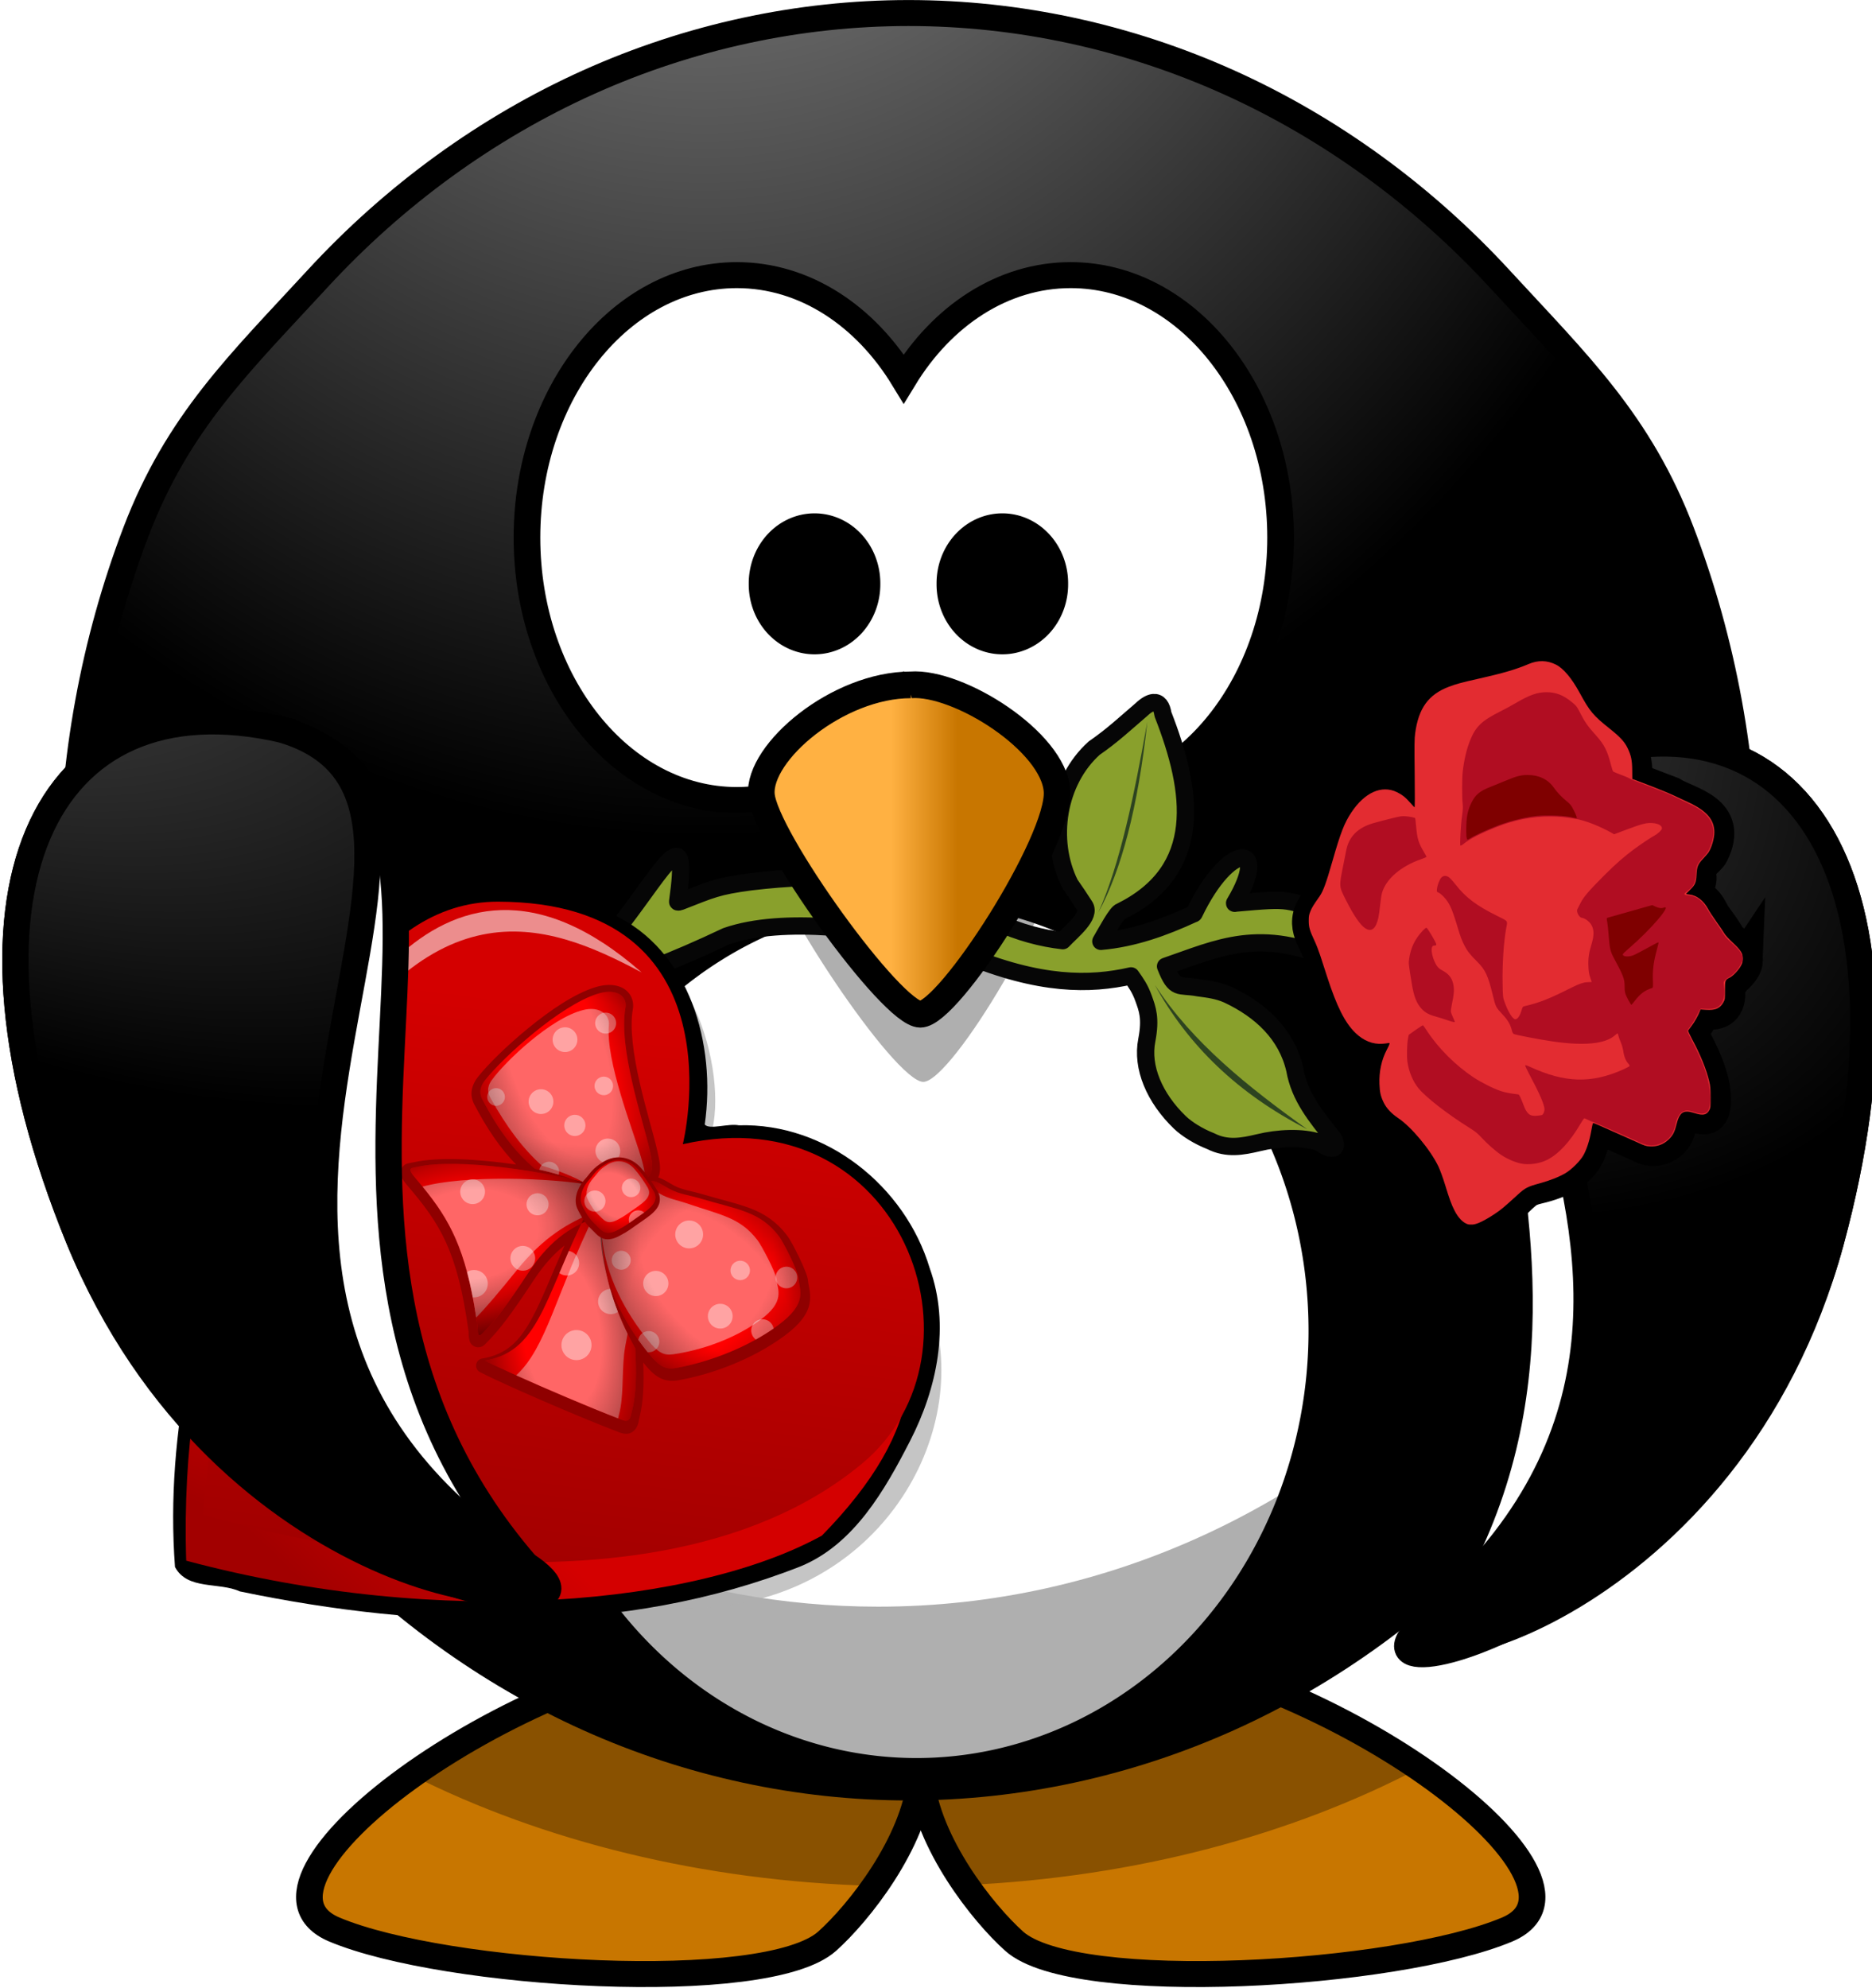 <?xml version="1.0" encoding="UTF-8" standalone="no"?>
<!-- Created with Inkscape (http://www.inkscape.org/) -->
<svg
    xmlns:inkscape="http://www.inkscape.org/namespaces/inkscape"
    xmlns:rdf="http://www.w3.org/1999/02/22-rdf-syntax-ns#"
    xmlns="http://www.w3.org/2000/svg"
    xmlns:sodipodi="http://sodipodi.sourceforge.net/DTD/sodipodi-0.dtd"
    xmlns:cc="http://creativecommons.org/ns#"
    xmlns:xlink="http://www.w3.org/1999/xlink"
    xmlns:dc="http://purl.org/dc/elements/1.1/"
    xmlns:svg="http://www.w3.org/2000/svg"
    xmlns:ns1="http://sozi.baierouge.fr"
    id="svg15592"
    sodipodi:docname="valentine_penguin_ocal.svg"
    viewBox="0 0 434.19 461.08"
    version="1.1"
    inkscape:version="0.48.3.1 r9886"
  >
  <defs
      id="defs15594"
    >
    <filter
        id="filter5029"
        inkscape:label="filter1"
        color-interpolation-filters="sRGB"
      >
      <feColorMatrix
          id="feColorMatrix5031"
          type="hueRotate"
          values="44.471"
      />
    </filter
    >
    <linearGradient
        id="linearGradient2077"
      >
      <stop
          id="stop2079"
          style="stop-color:#ffffff"
          offset="0"
      />
      <stop
          id="stop2081"
          style="stop-color:#ffffff;stop-opacity:0"
          offset="1"
      />
    </linearGradient
    >
    <linearGradient
        id="linearGradient24379"
        y2="504.58"
        gradientUnits="userSpaceOnUse"
        x2="1100.7"
        gradientTransform="matrix(.809 -.266 .367 1.115 -2183.8 -358.06)"
        y1="-283.39"
        x1="-683.5"
        inkscape:collect="always"
      >
      <stop
          id="stop4896"
          style="stop-color:#5f0000;stop-opacity:0"
          offset="0"
      />
      <stop
          id="stop4898"
          style="stop-color:#ff0000;stop-opacity:0"
          offset=".5"
      />
      <stop
          id="stop4900"
          style="stop-color:#590000"
          offset="1"
      />
    </linearGradient
    >
    <linearGradient
        id="linearGradient24388"
        y2="601.16"
        xlink:href="#linearGradient2077"
        gradientUnits="userSpaceOnUse"
        x2="285.9"
        gradientTransform="matrix(1.152 -.379 .258 .783 -2183.8 -358.06)"
        y1="168.43"
        x1="350.37"
        inkscape:collect="always"
    />
    <linearGradient
        id="linearGradient24466"
        y2="160.02"
        xlink:href="#linearGradient2077"
        gradientUnits="userSpaceOnUse"
        x2="606.26"
        gradientTransform="matrix(1.194 .213 -.145 .812 -1983.6 -483.05)"
        y1="1.503"
        x1="681"
        inkscape:collect="always"
    />
    <linearGradient
        id="linearGradient24608"
        y2="504.58"
        gradientUnits="userSpaceOnUse"
        x2="1100.7"
        gradientTransform="matrix(.831 -.185 .255 1.146 -2021.3 -483.61)"
        y1="-283.39"
        x1="-683.5"
        inkscape:collect="always"
      >
      <stop
          id="stop2067"
          style="stop-color:#00575f;stop-opacity:0"
          offset="0"
      />
      <stop
          id="stop2073"
          style="stop-color:#0062ff;stop-opacity:0"
          offset=".5"
      />
      <stop
          id="stop2069"
          style="stop-color:#002859"
          offset="1"
      />
    </linearGradient
    >
    <linearGradient
        id="linearGradient24617"
        y2="601.16"
        xlink:href="#linearGradient2077"
        gradientUnits="userSpaceOnUse"
        x2="285.9"
        gradientTransform="matrix(1.184 -.263 .179 .805 -2021.3 -483.61)"
        y1="168.43"
        x1="350.37"
        inkscape:collect="always"
    />
    <filter
        id="filter5029-5-8"
        inkscape:label="filter1"
        color-interpolation-filters="sRGB"
      >
      <feColorMatrix
          id="feColorMatrix5031-5-3"
          type="hueRotate"
          values="44.471"
      />
    </filter
    >
    <linearGradient
        id="linearGradient3173-9-4"
      >
      <stop
          id="stop3175-9"
          style="stop-color:#a5a5a5"
          offset="0"
      />
      <stop
          id="stop3177-8"
          style="stop-color:#000000"
          offset="1"
      />
    </linearGradient
    >
    <radialGradient
        id="radialGradient29347"
        xlink:href="#linearGradient3173-9-4"
        gradientUnits="userSpaceOnUse"
        cy="688.9"
        cx="286.32"
        gradientTransform="matrix(1.462 -1.752 -4.004 -3.341 3754.9 3020.1)"
        r="59.255"
        inkscape:collect="always"
    />
    <radialGradient
        id="radialGradient20310"
        xlink:href="#linearGradient3173-9-4"
        gradientUnits="userSpaceOnUse"
        cy="734.65"
        cx="441.42"
        gradientTransform="matrix(-1.617 1.61 -3.923 -3.938 4772.7 2356.6)"
        r="59.255"
        inkscape:collect="always"
    />
    <radialGradient
        id="radialGradient21243"
        xlink:href="#linearGradient3173-9-4"
        gradientUnits="userSpaceOnUse"
        cy="582.85"
        cx="488.95"
        gradientTransform="matrix(0 -1.931 1.553 -0 -221 936.46)"
        r="167.56"
        inkscape:collect="always"
    />
    <radialGradient
        id="radialGradient21247"
        gradientUnits="userSpaceOnUse"
        cy="-8.88"
        cx="414.68"
        gradientTransform="matrix(-0 1.167 -2.282 1.4683e-8 714.03 -238.78)"
        r="123.55"
        inkscape:collect="always"
      >
      <stop
          id="stop3205-75"
          style="stop-color:#ffb142"
          offset="0"
      />
      <stop
          id="stop4092-1"
          style="stop-color:#ffb141"
          offset=".887"
      />
      <stop
          id="stop3207-1-6"
          style="stop-color:#c87600"
          offset="1"
      />
    </radialGradient
    >
    <linearGradient
        id="linearGradient60984"
        y2="537.41"
        gradientUnits="userSpaceOnUse"
        x2="359.47"
        gradientTransform="matrix(1.171 0 0 1.305 321.98 -566.39)"
        y1="537.41"
        x1="346.24"
        inkscape:collect="always"
      >
      <stop
          id="stop4100-16-5"
          style="stop-color:#ffb142"
          offset="0"
      />
      <stop
          id="stop4104-53-3"
          style="stop-color:#c87600"
          offset="1"
      />
    </linearGradient
    >
    <linearGradient
        id="linearGradient3801-2"
      >
      <stop
          id="stop3803-9"
          style="stop-color:#a20000"
          offset="0"
      />
      <stop
          id="stop3805-96"
          style="stop-color:#d40000"
          offset="1"
      />
    </linearGradient
    >
    <linearGradient
        id="linearGradient8038-0"
      >
      <stop
          id="stop8040-4"
          style="stop-color:#000000;stop-opacity:0"
          offset="0"
      />
      <stop
          id="stop8046-9"
          style="stop-color:#000000;stop-opacity:0"
          offset=".385"
      />
      <stop
          id="stop8042-3"
          style="stop-color:#000000;stop-opacity:.604"
          offset="1"
      />
    </linearGradient
    >
    <linearGradient
        id="linearGradient61860"
        y2="31"
        xlink:href="#linearGradient3801-2"
        gradientUnits="userSpaceOnUse"
        x2="32"
        gradientTransform="matrix(8.303 0 0 8.303 -37.3 690.78)"
        y1="39"
        x1="30"
        inkscape:collect="always"
    />
    <linearGradient
        id="linearGradient61862"
        y2="30"
        xlink:href="#linearGradient3801-2"
        gradientUnits="userSpaceOnUse"
        x2="19"
        gradientTransform="matrix(8.303 0 0 8.303 -37.3 690.78)"
        y1="38"
        x1="20"
        inkscape:collect="always"
    />
    <linearGradient
        id="linearGradient61864"
        y2="1023.4"
        xlink:href="#linearGradient3801-2"
        gradientUnits="userSpaceOnUse"
        x2="19.146"
        gradientTransform="matrix(20.125 5.002 -5.002 20.125 4912.1 -19901)"
        y1="1031"
        x1="24.768"
        inkscape:collect="always"
    />
    <radialGradient
        id="radialGradient61866"
        xlink:href="#linearGradient8038-0"
        gradientUnits="userSpaceOnUse"
        cy="432.97"
        cx="22.471"
        gradientTransform="matrix(1.866 .666 -.315 .881 150.02 -281.68)"
        r="146.25"
        inkscape:collect="always"
    />
    <radialGradient
        id="radialGradient61868"
        xlink:href="#linearGradient8038-0"
        gradientUnits="userSpaceOnUse"
        cy="423.83"
        cx="39.618"
        gradientTransform="matrix(1.793 -1.658 .99 1.071 -421.07 -273.49)"
        r="146.25"
        inkscape:collect="always"
    />
    <radialGradient
        id="radialGradient61870"
        xlink:href="#linearGradient8038-0"
        gradientUnits="userSpaceOnUse"
        cy="437.53"
        cx="408.13"
        gradientTransform="matrix(1.73 -.214 .116 .938 -393.22 -194.25)"
        r="156.27"
        inkscape:collect="always"
    />
    <radialGradient
        id="radialGradient61872"
        xlink:href="#linearGradient8038-0"
        gradientUnits="userSpaceOnUse"
        cy="452.36"
        cx="410.33"
        gradientTransform="matrix(.412 1.539 -1.123 .301 686.8 -631.1)"
        r="156.27"
        inkscape:collect="always"
    />
    <radialGradient
        id="radialGradient61874"
        xlink:href="#linearGradient8038-0"
        gradientUnits="userSpaceOnUse"
        cy="655.49"
        cx="364.84"
        gradientTransform="matrix(1.175 .678 -.349 .605 100.64 -347.67)"
        r="159.2"
        inkscape:collect="always"
    />
    <radialGradient
        id="radialGradient61876"
        xlink:href="#linearGradient8038-0"
        gradientUnits="userSpaceOnUse"
        cy="647.08"
        cx="163.27"
        gradientTransform="matrix(.812 .469 -.748 1.295 501.7 -600.93)"
        r="136.94"
        inkscape:collect="always"
    />
    <radialGradient
        id="radialGradient61878"
        xlink:href="#linearGradient8038-0"
        gradientUnits="userSpaceOnUse"
        cy="651"
        cx="162.9"
        gradientTransform="matrix(1.301 .751 -1.018 1.764 594.67 -946.37)"
        r="136.94"
        inkscape:collect="always"
    />
    <radialGradient
        id="radialGradient61880"
        xlink:href="#linearGradient8038-0"
        gradientUnits="userSpaceOnUse"
        cy="468.42"
        cx="227.08"
        gradientTransform="matrix(.297 1.109 -1.496 .401 848.4 -283.37)"
        r="48.898"
        inkscape:collect="always"
    />
  </defs
  >
  <sodipodi:namedview
      id="base"
      fit-margin-left="0"
      inkscape:zoom="0.98994949"
      borderopacity="1.0"
      inkscape:current-layer="layer1"
      inkscape:cx="231.68151"
      inkscape:cy="314.58649"
      inkscape:window-width="1280"
      inkscape:window-maximized="1"
      inkscape:snap-bbox="false"
      showgrid="false"
      fit-margin-right="0"
      inkscape:guide-bbox="true"
      showguides="true"
      bordercolor="#666666"
      inkscape:window-x="0"
      inkscape:window-y="0"
      fit-margin-bottom="0"
      inkscape:snap-page="false"
      inkscape:pageopacity="0.0"
      inkscape:pageshadow="2"
      pagecolor="#ffffff"
      inkscape:document-units="px"
      inkscape:window-height="962"
      fit-margin-top="0"
  />
  <g
      id="layer1"
      inkscape:label="Layer 1"
      inkscape:groupmode="layer"
      transform="translate(-520.74 -127.95)"
    >
    <path
        id="path2075"
        style="opacity:.6;fill-rule:evenodd;fill:url(#linearGradient24617);display:none"
        inkscape:connector-curvature="0"
        d="m-1648.3-398.66c-12.157 0.124-36.516 19.763-45.87 30.673-19.234 22.433-30.838 37.65-41.846 61.974-16.9 37.343 4.575 39.084 32.847 16.12 21.599-17.544-12.858 35.603-15.812 47.412-4.934 19.723-24.964 31.75-34.405 42.761-9.848 11.486-7.246 33.213-27.588 47.101-22.198 15.155 18.255 23.315 29.746 28.515 18.362 8.31-10.76 46.533 27.888 20.148 22.79-15.559 16.769-31.547 31.92-1.235 4.997 9.997 47.588-37.134 49.59-40.28 2.34-3.675-3.854-56.896-4.639-60.431-0.016-0.072 13.061-19.124 28.823-15.181 24.45 6.116 16.739 28.761 38.737 3.105 11.176-13.035 25.825 50.398 26.334 52.687 7.291 32.832 48.788-4.867 62.29 3.728 14.421 9.18 9.084 39.312 25.714 49.898 13.119 8.351 43.278-30.363 47.42-36.871 13.556-21.296 0.689-23.511 38.118 0.316 26.363 16.782 22.406-31.973 58.262-1.231 21.82 18.709 6.77-20.076 7.133-33.778 0.612-23.122-11.942-57.191-20.132-77.478-4.634-11.481 44.373 16.124 36.567 6.513-14.238-17.529-32.694-32.145-45.858-48.351-17.055-20.997-24.405-34.878-36.559-59.197-10.501-21.011-5.947-25.34-22.617-35.952-17.603-11.206-33.648 17.928-44.935-4.655-7.851-15.708-37.869 9.422-52.683-0.008-4.172-2.656-16.656-32.666-19.828-36.571-6.982-8.596-42.542 3.594-54.234 6.19l-11.157 2.478c-12.796 2.842-28.611 3.427-42.457 6.502-1.007 0.224-12.546 19.486-20.767 25.099z"
    />
    <path
        id="path2125"
        style="opacity:.4;fill-rule:evenodd;fill:url(#linearGradient24608);display:none"
        inkscape:connector-curvature="0"
        d="m-1597.8-447.92c-146.27 32.48-232.8 203.77-193.14 382.37s251.61 374.37 355.42 348.39c106.6-26.598 214.21-287.48 174.55-466.08s-190.56-297.16-336.83-264.68zm-5.245 5.358c5.2-1.604 11.041-2.43 17.65-2.255 19.368 0.513 32.664 26.514 38.091 26.658 20.479 0.542 30.72-19.317 45.575-18.924 18.58 0.492 21.189 8.721 32.842 16.139 10.823 6.89 24.287 20.228 38.738 29.427 11.837 7.535 32.715 24.002 47.104 27.601 13.508 3.379 31.701 11.002 34.698 24.498 6.332 28.516-14.448 21.375-14.9 38.425-0.62 23.425 41.676 16.277 48.04 44.936 6.58 29.629-30.816 41.326-22.019 45.864 0.178 0.092 72.199 61.527 30.995 60.437-23.067-0.611-67.778-34.504-74.698-6.845-2.514 10.051-25.863 61.413-44.016 39.065-38.873-47.858-17.132 7.841-68.795 6.474-17.014-0.45-14.751-19.047-14.254-37.809 2.072-78.291-54.609-11.471-55.159-37.497-1.659-78.521 6.578-10.145-17.647-39.969-14.593-17.967-25.614-36.775-52.063-23.555-40.782 20.383-6.405 29.476-4.95 56.703 1.352 25.317-31.749 21.715-17.676 39.041 4.725 5.817 30.882 53.188 22.316 47.735-3.409-2.17-6.844-4.357-10.252-6.526-36.746-23.391-37.038 43.629-65.062-3.094-21.787-36.324-21.002 20.857-50.222 37.498-11.176 33.51-15.372 9.771-19.197-7.453-3.456-15.562-0.494-28.606-4.328-45.871-6.254-28.164 15.771-21.03 28.811-41.514 7.587-11.919 36.258-30.446 9.317-37.185-14.15-3.54-37.511 6.534-19.844-10.222 11.358-10.773 59.758-50.389 37.207-69.724-12.698-10.888-49.658-41.663-8.375-50.831 36.849-8.183 45.989-9.051 46.799-39.651 0.659-24.917 38.08-10.894 51.461-31.915 8.281-13.008 18.212-24.848 33.812-29.66z"
    />
    <path
        id="path3899"
        style="opacity:.6;fill-rule:evenodd;filter:url(#filter5029);display:none;fill:url(#linearGradient24466)"
        inkscape:connector-curvature="0"
        d="m-1213.8-397.14c-11.27-4.561-41.308 4.201-54.138 10.675-26.382 13.311-42.945 22.896-62.46 41.116-29.961 27.973-10.807 37.838 24.122 27.512 26.685-7.889-25.56 27.921-32.829 37.686-12.139 16.309-35.254 19.708-48.204 26.242-13.508 6.816-19.461 27.872-43.58 32.87-26.318 5.453 7.885 28.542 16.493 37.762 13.754 14.732-27.827 38.817 17.996 29.323 27.02-5.598 27.612-22.672 29.94 11.135 0.768 11.15 58.208-15.978 61.266-18.112 3.573-2.493 18.322-54.003 18.957-57.568 0.013-0.072 19.41-12.631 32.444-2.929 20.218 15.048 4.392 32.987 34.564 17.763 15.33-7.735 4.458 56.453 4.047 58.762-5.896 33.111 46.908 14.269 56.066 27.395 9.782 14.02-6.732 39.782 4.548 55.949 8.899 12.754 51.626-11.386 57.953-15.8 20.704-14.445 9.677-21.438 35.065 14.95 17.882 25.629 32.979-20.898 54.255 21.269 12.948 25.661 13.97-15.929 19.574-28.438 9.457-21.108 10.969-57.385 11.211-79.262 0.137-12.38 34.76 31.948 31.251 20.075-6.402-21.656-17.819-42.246-23.738-62.268-7.669-25.941-9.115-41.581-10.984-68.704-1.614-23.433 4.255-25.678-7.053-41.885-11.94-17.113-37.954 3.61-39.689-21.577-1.207-17.52-38.58-5.865-48.629-20.267-2.83-4.056-2.813-36.559-4.24-41.384-3.139-10.62-40.653-13.043-52.443-15.142-3.751-0.668-7.501-1.336-11.252-2.003-12.905-2.298-27.729-7.839-41.693-10.326-1.016-0.181-19.074 13.163-28.822 15.183z"
    />
    <path
        id="path4765"
        style="opacity:.6;fill-rule:evenodd;fill:url(#linearGradient24388);display:none"
        inkscape:connector-curvature="0"
        d="m-1804.2-310.6c-12.085 1.331-34.371 23.294-42.595 35.08-16.91 24.233-26.944 40.528-35.48 65.825-13.106 38.838 8.436 38.436 34.286 12.776 19.749-19.604-9.256 36.704-11.022 48.749-2.95 20.116-21.686 34.073-29.986 45.968-8.658 12.408-3.91 33.769-22.771 49.609-20.582 17.285 20.481 21.385 32.433 25.418 19.096 6.444-6.082 47.372 29.752 17.277 21.131-17.746 13.552-33.057 31.639-4.401 5.965 9.451 43.662-41.679 45.342-45.008 1.963-3.89-9.489-56.231-10.622-59.671-0.023-0.07 11.096-20.327 27.172-17.97 24.936 3.656 19.514 26.955 38.854-0.76 9.826-14.081 30.706 47.582 31.439 49.809 10.518 31.945 48.063-9.691 62.352-2.48 15.262 7.702 12.946 38.214 30.545 47.096 13.884 7.006 40.046-34.514 43.522-41.401 11.373-22.538-1.651-23.463 37.96-3.474 27.9 14.079 19.118-34.042 57.851-7.014 23.572 16.448 4.742-20.65 3.741-34.32-1.689-23.068-17.566-55.721-27.732-75.094-5.752-10.963 45.756 11.634 37.034 2.847-15.909-16.027-35.727-28.737-50.436-43.555-19.057-19.199-27.75-32.28-42.261-55.271-12.537-19.863-8.435-24.623-26.078-33.526-18.629-9.401-31.7 21.183-45.175-0.167-9.373-14.85-36.745 13.139-52.423 5.227-4.415-2.228-19.82-30.849-23.364-34.42-7.802-7.86-41.975 7.803-53.35 11.549-3.618 1.191-7.237 2.383-10.855 3.574-12.451 4.099-28.129 6.253-41.601 10.688-0.98 0.323-10.547 20.636-18.17 27.038z"
    />
    <path
        id="path4771"
        style="opacity:.4;fill-rule:evenodd;fill:url(#linearGradient24379);display:none"
        inkscape:connector-curvature="0"
        d="m-1758.9-364.64c-142.31 46.854-211.4 225.9-154.19 399.67 57.212 173.77 287.56 347.52 388.28 311.35 103.43-37.059 184.58-307.34 127.37-481.12-57.212-173.77-219.15-276.76-361.46-229.9zm-4.686 5.853c5.015-2.113 10.745-3.515 17.338-3.998 19.323-1.415 35.137 23.137 40.552 22.741 20.432-1.496 28.649-22.274 43.469-23.359 18.537-1.357 21.95 6.572 34.283 12.796 11.454 5.78 26.177 17.714 41.47 25.432 12.527 6.322 34.938 20.632 49.613 22.784 13.777 2.02 32.638 7.798 36.961 20.929 9.135 27.746-12.252 22.705-11.007 39.715 1.711 23.371 43.087 12.055 52.268 39.939 9.491 28.829-26.557 44.184-17.352 47.825 0.186 0.073 77.955 54.048 36.847 57.058-23.013 1.685-70.872-27.598-75.008 0.612-1.503 10.251-19.632 63.679-39.916 43.245-43.436-43.758-16.268 9.505-67.811 13.278-16.975 1.243-16.57-17.487-17.941-36.205-5.718-78.109-55.479-5.987-58.612-31.83-9.453-77.967 5.537-10.748-21.531-38.017-16.307-16.428-29.142-34.047-54.146-18.265-38.555 24.335-3.444 29.967 0.709 56.914 3.861 25.057-29.434 24.763-13.708 40.605 5.28 5.319 36.015 49.856 26.949 45.281-3.607-1.82-7.243-3.655-10.85-5.475-38.888-19.624-32.519 47.093-65.047 3.386-25.288-33.979-18.825 22.841-46.247 42.303-7.79 34.455-14.325 11.251-19.843-5.508-4.985-15.142-3.334-28.415-8.865-45.214-9.022-27.403 13.603-22.494 24.543-44.172 6.365-12.614 33.053-33.898 5.575-37.927-14.432-2.116-36.676 10.229-20.762-8.2 10.232-11.848 54.455-56.078 30.094-73.076-13.718-9.572-53.552-36.522-13.384-49.747 35.853-11.804 44.862-13.576 42.627-44.105-1.82-24.859 36.809-14.624 48.035-36.871 6.947-13.767 15.653-26.535 30.697-32.873z"
    />
    <path
        id="path3899-9-2"
        style="opacity:.6;fill-rule:evenodd;filter:url(#filter5029-5-8);display:none;fill:#000000"
        inkscape:connector-curvature="0"
        d="m-456.67-1166.6c-11.27-4.561-41.308 4.201-54.138 10.675-26.381 13.311-42.945 22.896-62.46 41.116-29.961 27.973-10.807 37.838 24.122 27.512 26.685-7.889-25.56 27.92-32.829 37.686-12.139 16.309-35.254 19.708-48.204 26.242-13.508 6.816-19.461 27.872-43.58 32.87-26.319 5.453 7.885 28.542 16.493 37.762 13.754 14.732-27.827 38.817 17.996 29.323 27.02-5.598 27.612-22.672 29.94 11.135 0.768 11.15 58.208-15.978 61.267-18.112 3.573-2.493 18.322-54.003 18.957-57.568 0.013-0.072 19.41-12.631 32.444-2.929 20.217 15.048 4.392 32.987 34.564 17.763 15.33-7.735 4.458 56.453 4.047 58.762-5.896 33.111 46.908 14.269 56.066 27.395 9.782 14.02-6.732 39.782 4.548 55.949 8.899 12.754 51.626-11.386 57.953-15.8 20.703-14.445 9.677-21.438 35.065 14.95 17.882 25.629 32.979-20.898 54.255 21.269 12.948 25.661 13.97-15.929 19.574-28.438 9.457-21.108 10.969-57.385 11.211-79.262 0.137-12.38 34.76 31.948 31.251 20.075-6.402-21.656-17.819-42.246-23.738-62.268-7.669-25.941-9.115-41.581-10.984-68.704-1.614-23.433 4.255-25.678-7.053-41.885-11.94-17.113-37.954 3.61-39.689-21.577-1.207-17.52-38.58-5.865-48.629-20.267-2.83-4.056-2.813-36.559-4.24-41.384-3.14-10.62-40.653-13.043-52.443-15.142-3.751-0.668-7.501-1.336-11.252-2.003-12.905-2.298-27.729-7.839-41.693-10.326-1.016-0.181-19.074 13.163-28.822 15.183z"
    />
    <path
        id="path4765-6-9"
        style="opacity:.6;fill-rule:evenodd;fill:#000000;display:none"
        inkscape:connector-curvature="0"
        d="m-1047.1-1080c-12.085 1.331-34.371 23.294-42.595 35.08-16.91 24.233-26.944 40.528-35.48 65.825-13.106 38.838 8.436 38.436 34.286 12.776 19.749-19.604-9.256 36.704-11.022 48.749-2.95 20.116-21.686 34.073-29.986 45.968-8.658 12.408-3.91 33.769-22.771 49.609-20.582 17.285 20.481 21.385 32.433 25.418 19.096 6.444-6.082 47.372 29.752 17.277 21.131-17.746 13.552-33.057 31.639-4.401 5.965 9.451 43.662-41.679 45.342-45.008 1.963-3.89-9.489-56.231-10.622-59.671-0.023-0.07 11.096-20.327 27.172-17.97 24.936 3.656 19.514 26.955 38.854-0.76 9.826-14.081 30.706 47.582 31.439 49.809 10.517 31.945 48.063-9.691 62.352-2.48 15.262 7.702 12.946 38.214 30.545 47.096 13.884 7.006 40.046-34.514 43.522-41.401 11.373-22.538-1.651-23.463 37.96-3.474 27.9 14.079 19.118-34.042 57.851-7.014 23.572 16.448 4.742-20.65 3.741-34.32-1.689-23.068-17.566-55.721-27.731-75.094-5.752-10.963 45.756 11.634 37.034 2.847-15.909-16.027-35.727-28.737-50.436-43.555-19.057-19.198-27.75-32.28-42.261-55.271-12.537-19.863-8.435-24.623-26.078-33.526-18.629-9.401-31.699 21.183-45.175-0.167-9.373-14.85-36.745 13.139-52.423 5.227-4.415-2.228-19.819-30.849-23.364-34.42-7.802-7.86-41.975 7.803-53.35 11.549-3.619 1.191-7.237 2.383-10.855 3.574-12.451 4.099-28.129 6.253-41.601 10.688-0.98 0.323-10.547 20.636-18.17 27.038z"
    />
    <path
        id="path4771-0-2"
        style="opacity:.4;fill-rule:evenodd;fill:#000000;display:none"
        inkscape:connector-curvature="0"
        d="m-1001.7-1134.1c-142.31 46.854-211.4 225.9-154.19 399.67 57.212 173.77 287.56 347.52 388.28 311.35 103.43-37.059 184.58-307.34 127.37-481.12-57.212-173.77-219.15-276.76-361.46-229.9zm-4.686 5.853c5.015-2.113 10.745-3.515 17.338-3.998 19.323-1.415 35.137 23.137 40.552 22.74 20.432-1.496 28.649-22.274 43.469-23.359 18.537-1.357 21.95 6.572 34.283 12.796 11.454 5.78 26.177 17.714 41.47 25.432 12.527 6.322 34.938 20.632 49.613 22.784 13.777 2.02 32.638 7.798 36.961 20.929 9.135 27.746-12.253 22.705-11.007 39.715 1.711 23.371 43.087 12.055 52.268 39.939 9.491 28.829-26.557 44.184-17.352 47.825 0.186 0.073 77.955 54.048 36.847 57.058-23.013 1.685-70.872-27.598-75.008 0.612-1.503 10.251-19.632 63.679-39.916 43.245-43.436-43.758-16.268 9.505-67.811 13.278-16.975 1.243-16.57-17.487-17.941-36.205-5.718-78.109-55.479-5.987-58.612-31.83-9.453-77.967 5.537-10.748-21.531-38.017-16.307-16.428-29.142-34.047-54.146-18.265-38.555 24.335-3.444 29.967 0.709 56.914 3.861 25.057-29.434 24.763-13.708 40.605 5.28 5.319 36.015 49.856 26.949 45.281-3.607-1.82-7.243-3.655-10.85-5.475-38.888-19.624-32.519 47.093-65.047 3.386-25.288-33.979-18.825 22.841-46.247 42.303-7.79 34.455-14.325 11.251-19.843-5.508-4.985-15.142-3.334-28.415-8.865-45.214-9.022-27.403 13.603-22.494 24.543-44.172 6.365-12.614 33.053-33.898 5.575-37.927-14.432-2.116-36.676 10.229-20.762-8.2 10.232-11.848 54.455-56.078 30.094-73.076-13.718-9.572-53.552-36.523-13.384-49.747 35.853-11.804 44.862-13.576 42.627-44.105-1.82-24.859 36.809-14.624 48.035-36.871 6.947-13.767 15.653-26.535 30.697-32.873z"
    />
    <path
        id="path2075-2-0-6"
        style="opacity:.6;fill-rule:evenodd;fill:#000000;display:none"
        inkscape:connector-curvature="0"
        d="m-3394.3-1467.1c-12.157 0.124-36.516 19.763-45.87 30.673-19.234 22.433-30.838 37.65-41.846 61.974-16.9 37.343 4.575 39.084 32.847 16.12 21.599-17.544-12.858 35.603-15.812 47.412-4.934 19.723-24.964 31.75-34.405 42.761-9.848 11.486-7.246 33.213-27.588 47.101-22.198 15.155 18.255 23.315 29.746 28.515 18.362 8.31-10.76 46.533 27.888 20.148 22.79-15.559 16.769-31.547 31.92-1.235 4.997 9.997 47.588-37.134 49.59-40.28 2.34-3.675-3.854-56.896-4.639-60.431-0.016-0.072 13.061-19.124 28.823-15.181 24.45 6.116 16.739 28.761 38.737 3.105 11.176-13.035 25.825 50.398 26.334 52.687 7.291 32.832 48.788-4.867 62.29 3.728 14.421 9.18 9.084 39.312 25.714 49.898 13.119 8.351 43.278-30.363 47.42-36.871 13.556-21.296 0.689-23.51 38.118 0.316 26.363 16.782 22.406-31.973 58.262-1.231 21.82 18.709 6.77-20.076 7.133-33.778 0.612-23.122-11.942-57.191-20.132-77.478-4.634-11.481 44.373 16.124 36.567 6.513-14.238-17.529-32.694-32.145-45.858-48.351-17.055-20.997-24.405-34.878-36.559-59.197-10.501-21.011-5.947-25.34-22.617-35.952-17.603-11.206-33.648 17.928-44.935-4.655-7.851-15.708-37.869 9.422-52.683-0.01-4.172-2.656-16.656-32.666-19.828-36.571-6.982-8.596-42.542 3.594-54.234 6.19-3.719 0.826-7.438 1.652-11.157 2.478-12.796 2.842-28.611 3.427-42.457 6.502-1.007 0.224-12.546 19.486-20.767 25.099z"
    />
    <path
        id="path2125-2-8-1"
        style="opacity:.4;fill-rule:evenodd;fill:#000000;display:none"
        inkscape:connector-curvature="0"
        d="m-3343.8-1516.3c-146.27 32.48-232.8 203.77-193.14 382.37s251.61 374.37 355.42 348.39c106.6-26.598 214.21-287.48 174.55-466.08s-190.56-297.16-336.83-264.68zm-5.245 5.358c5.2-1.604 11.041-2.43 17.65-2.255 19.368 0.513 32.664 26.514 38.091 26.658 20.479 0.542 30.72-19.317 45.575-18.924 18.58 0.492 21.189 8.721 32.842 16.139 10.823 6.89 24.287 20.228 38.738 29.427 11.837 7.535 32.715 24.002 47.104 27.601 13.508 3.379 31.701 11.002 34.698 24.498 6.332 28.516-14.448 21.375-14.9 38.425-0.62 23.426 41.676 16.277 48.04 44.936 6.58 29.63-30.816 41.326-22.019 45.864 0.178 0.092 72.199 61.527 30.995 60.437-23.067-0.611-67.778-34.504-74.698-6.845-2.514 10.051-25.863 61.413-44.016 39.065-38.873-47.858-17.132 7.841-68.795 6.474-17.014-0.45-14.751-19.047-14.254-37.809 2.072-78.29-54.609-11.471-55.159-37.497-1.659-78.521 6.578-10.145-17.647-39.969-14.593-17.967-25.614-36.775-52.063-23.555-40.782 20.383-6.405 29.476-4.95 56.703 1.352 25.317-31.749 21.715-17.676 39.041 4.725 5.817 30.882 53.188 22.316 47.735-3.409-2.17-6.844-4.357-10.252-6.526-36.746-23.391-37.038 43.629-65.062-3.094-21.787-36.324-21.002 20.857-50.222 37.498-11.176 33.51-15.372 9.771-19.197-7.453-3.456-15.562-0.494-28.606-4.328-45.871-6.254-28.164 15.771-21.03 28.811-41.514 7.587-11.919 36.258-30.446 9.317-37.185-14.15-3.54-37.511 6.534-19.844-10.222 11.358-10.773 59.758-50.389 37.207-69.724-12.698-10.888-49.658-41.663-8.375-50.831 36.849-8.183 45.989-9.051 46.799-39.651 0.659-24.917 38.08-10.894 51.461-31.915 8.281-13.008 18.212-24.848 33.812-29.66z"
    />
    <g
        id="g61882"
      >
      <g
          id="g21249"
          transform="matrix(1 0 0 .975 0 14.315)"
        >
        <path
            id="path3806-8"
            style="fill-rule:evenodd;stroke:#000000;stroke-width:6.182;fill:url(#radialGradient21247)"
            inkscape:connector-curvature="0"
            d="m693.55 507.27c-56.325 6.459-120.93 57.235-95.25 68.308 25.678 11.073 100.2 15.692 114.29 2.773 7.236-6.638 20.182-23.264 21.708-38.864 1.528 15.599 14.436 32.227 21.671 38.864 14.081 12.919 88.644 8.3 114.32-2.773 25.678-11.073-38.925-61.849-95.25-68.308-29.004 3.114-39.436 13.971-40.743 26.426-1.307-12.455-11.739-23.312-40.743-26.426z"
        />
        <path
            id="path3194-3"
            style="fill-rule:evenodd;fill:#000000;fill-opacity:.314"
            inkscape:connector-curvature="0"
            d="m693.56 507.29c-27.646 3.17-57.26 17.017-77.24 31.605 30.26 15.591 67.259 25.199 107.37 26.304 5.139-7.533 9.743-16.77 10.616-25.692 0.866 8.839 5.362 17.993 10.433 25.488 39.448-1.861 75.681-11.935 105.17-27.813-19.908-13.952-48.288-26.845-74.86-29.893-29.004 3.114-39.436 13.971-40.743 26.426-1.307-12.455-11.739-23.312-40.743-26.426z"
        />
        <path
            id="path2385-1"
            sodipodi:nodetypes="sssssssssssssssss"
            style="stroke:#000000;stroke-linecap:round;stroke-width:6.182;fill:url(#radialGradient21243)"
            inkscape:connector-curvature="0"
            d="m925.41 325.78c-0.008 28.277-5.062 56.54-14.781 82.662-9.719 26.121-24.095 50.08-42.046 70.072-17.951 19.991-39.461 35.999-62.912 46.818s-48.823 16.44-74.204 16.44c-25.382 0-50.754-5.621-74.204-16.44-23.451-10.819-44.961-26.827-62.912-46.818s-32.327-43.95-42.046-70.072c-9.719-26.121-14.773-54.385-14.781-82.662-0.008-28.288 5.034-56.567 14.745-82.704 9.712-26.137 24.085-40.113 42.037-60.119s39.469-36.026 62.927-46.854c23.459-10.827 48.841-16.453 74.233-16.453s50.775 5.626 74.233 16.453c23.459 10.827 44.975 26.848 62.927 46.854s32.326 33.981 42.037 60.119c9.712 26.137 14.753 54.416 14.745 82.704z"
        />
        <path
            id="path2387-3"
            style="stroke:#000000;stroke-linecap:round;stroke-width:6.182;fill:#ffffff"
            inkscape:connector-curvature="0"
            d="m691.65 182c-26.866 0-48.687 27.971-48.687 62.436s21.821 62.436 48.687 62.436c15.788 0 29.799-9.671 38.693-24.632 8.893 14.972 22.935 24.632 38.73 24.632 26.866 0 48.687-27.971 48.687-62.436s-21.821-62.436-48.687-62.436c-15.793 0-29.836 9.663-38.73 24.632-8.894-14.958-22.907-24.632-38.693-24.632z"
        />
        <path
            id="path3167-9"
            style="stroke:#000000;stroke-linecap:round;stroke-width:6.182;fill:#ffffff"
            inkscape:connector-curvature="0"
            d="m827.33 433.81a94.022 104.74 0 0 1 -188.04 0 94.022 104.74 0 1 1 188.04 0z"
        />
        <path
            id="path2411-3"
            style="fill:#000000;fill-opacity:.314"
            inkscape:connector-curvature="0"
            d="m917.77 265.7c0.394 5.618 0.622 11.276 0.622 17.006 0 119.27-86.921 216.06-193.98 216.06-88.348 0-162.91-65.919-186.29-155.99 7.801 111.32 91.405 199.05 193.32 199.05 107.06 0 193.98-96.793 193.98-216.06 0-20.842-2.7-40.997-7.651-60.071z"
        />
        <path
            id="path3393-9"
            style="fill-rule:evenodd;fill:#000000;fill-opacity:.314"
            inkscape:connector-curvature="0"
            d="m732.67 289.69c-16.961 0-35.396 17.208-34.659 28.076 0.737 10.868 30.234 56.152 36.871 56.152 6.637 0 32.447-44.378 31.709-57.058-0.737-12.679-22.86-28.076-33.922-27.17z"
        />
        <path
            id="path3163-1-6"
            style="stroke:#000000;stroke-linecap:round;stroke-width:6.182;fill:#000000"
            inkscape:connector-curvature="0"
            d="m721.83 255.44a12.168 13.555 0 1 1 -24.335 0 12.168 13.555 0 1 1 24.335 0z"
        />
        <path
            id="path3165-5"
            style="stroke:#000000;stroke-linecap:round;stroke-width:6.182;fill:#000000"
            inkscape:connector-curvature="0"
            d="m765.39 255.44a12.168 13.555 0 1 1 -24.335 0 12.168 13.555 0 1 1 24.335 0z"
        />
      </g
      >
      <g
          id="g25400"
          inkscape:transform-center-x="4.7792302"
          inkscape:transform-center-y="75.106841"
          transform="matrix(1.216 -.084 .084 1.216 -1082.3 8.373)"
        >
        <path
            id="path3800-4"
            style="fill-rule:evenodd;stroke:#000000;stroke-width:5;fill:#ffffff"
            inkscape:connector-curvature="0"
            d="m1592.6 353.74c-48.111 17.3 14.163 94.143-37.819 161.19-9.608 12.393 57.868 2.091 81.723-66.585 23.198-66.786 1.132-107.54-43.904-94.607z"
        />
        <path
            id="path3802-0"
            style="fill-rule:evenodd;stroke:#000000;stroke-width:5;fill:url(#radialGradient29347)"
            inkscape:connector-curvature="0"
            d="m1592.6 353.74c-48.111 17.3 42.588 102.12-37.819 161.19-22.626 16.622 57.868 2.091 81.723-66.585 23.198-66.786 1.132-107.54-43.904-94.607z"
        />
      </g
      >
      <g
          id="g22489"
          transform="matrix(.951 0 0 .951 430.63 -188.17)"
        >
        <g
            id="g5464-8-0"
            transform="matrix(4.239 0 0 4.239 -243.39 -749.58)"
          >
          <path
              id="rect6781-9-6-6-3-0-7-5"
              style="stroke-linejoin:round;stroke:#060606;stroke-linecap:round;stroke-width:.995;fill:#89a02c"
              inkscape:connector-curvature="0"
              d="m146.13 295.67c-0.18 0.017-0.412 0.141-0.678 0.392-0.883 0.756-1.7 1.523-2.725 2.226-2.115 1.895-2.65 5.295-1.395 7.819 0.291 0.411 0.569 0.831 0.845 1.26 0.381 0.57-0.731 1.437-1.262 2.002-1.206-0.136-2.481-0.466-3.841-1.09-0.169-0.088-0.347-0.182-0.538-0.268-0.013-0.006-0.046-0.02-0.032-0.03 5.49-4.031-0.476-2.542-2.624-1.152-0.019 0.013-0.041 0.01-0.062 0.002-3.136-1.134-6.529-1.367-10.869-0.848-1.921 0.257-2.212 0.424-4.035 1.134-0.038 0.015-0.164 0.056-0.156 0.004 0.68-4.823-0.682-2.08-3.25 1.271-0.031 0.041-0.08 0.02-0.124 0.034-0.4 0.133-0.802 0.269-1.21 0.375-7.713 2.141-16.628 2.131-24.334 0.683l-1.483 3.133 1.537 0.211c3.236 0.285 6.435 0.501 9.642 0.536 0.007 0 0.024-0.001 0.031-0.001 0.064 0.001 0.128-0.01 0.187-0.005 0.008-0 0.024-0.001 0.031-0.001 1.508 0.211 7.623 4.604 5.157-0.038-0.035-0.066 0.125-0.034 0.187-0.036 6.299-0.217 10.338-1.286 16.43-4.17 1.637-0.57 3.772-0.675 5.957-0.527 0.053 0.004 0.117-0.019 0.157 0.027 2.059 2.371 4.71 6.199 3.45 0.444-0.01-0.049 0.053-0.04 0.093-0.034 2.215 0.292 2.466 0.567 4.062 1.147 4.316 1.794 7.202 1.763 9.566 1.226 0.297 0.424 0.514 0.719 0.721 1.295 0.219 0.61 0.429 1.134 0.186 2.402-0.311 1.565 0.445 3.327 1.902 4.734 0.404 0.383 1.058 0.798 1.778 1.08 0.938 0.474 1.811 0.309 2.753 0.086 1.118-0.272 2.484-0.345 3.469-0.026 0.694 0.512 1.178 0.46 0.839-0.209-1.003-1.271-1.947-2.38-2.227-3.976-0.466-2.02-1.949-3.413-3.861-4.309-0.573-0.253-1.114-0.315-1.698-0.394-1.129-0.208-1.319 0.179-1.876-1.234 2.988-1.022 5.459-2.318 9.872-0.252l-0.257-2.744c-2.864-0.859-2.196-0.942-5.612-0.639-0.016 0.003-0.032 0.022-0.031 0.001 2.105-3.528-0.319-3.607-2.329 0.591-0.008 0.022-0.043 0.029-0.062 0.033-1.682 0.777-3.428 1.409-5.305 1.573 0.355-0.608 0.918-1.669 1.144-1.717 4.83-2.388 4.165-6.912 2.43-11.347-0.068-0.461-0.248-0.702-0.549-0.674z"
          />
          <path
              id="rect6837-10-6-1-2-0"
              style="fill:#2d4320"
              d="m146.21 311.91c1.902 3.474 4.785 6.269 8.764 8.306-3.374-2.415-6.582-4.961-8.764-8.306z"
              inkscape:export-ydpi="392.66342"
              sodipodi:nodetypes="ccc"
              inkscape:export-filename="/home/bocian/Pulpit/roza.png"
              inkscape:connector-curvature="0"
              inkscape:export-xdpi="392.66342"
          />
          <path
              id="rect6837-1-6-7-8-8-2"
              style="fill:#2d4320"
              d="m142.96 307.75c1.328-2.431 2.283-6.043 2.821-10.974-0.751 4.202-1.572 8.204-2.821 10.974z"
              inkscape:export-ydpi="392.66342"
              sodipodi:nodetypes="ccc"
              inkscape:export-filename="/home/bocian/Pulpit/roza.png"
              inkscape:connector-curvature="0"
              inkscape:export-xdpi="392.66342"
          />
        </g
        >
        <g
            id="g22482"
            transform="translate(-132.79 -13.494)"
          >
          <path
              id="rect5441-56-8-8-92-4-9-4-7"
              style="stroke:#000000;stroke-width:8.843;fill:#000000"
              d="m653.08 580.16c0.076-2.226-2.394-3.732-4.179-5.434-0.507-1.223-2.199-3.455-3.678-5.501-1.307-2.607-2.695-5.058-6.542-4.823 1.929-1.176 3.348-2.833 3.067-4.882-0.426-3.104 2.266-3.98 3.08-5.629 4.939-10.005-5.789-11.655-9.763-14.176-3.077-1.157-6.304-2.41-9.433-3.602l0.489-0.271c0.519-12.683-8.021-9.773-12.62-20.249-2.616-4.158-4.655-9.034-11.422-7.934-16.23 7.64-30.764 0.585-29.108 25.38 0.013 4.591 0.043 7.978 0.126 10.586-0.183-0.289-0.359-0.592-0.547-0.865-5.613-7.323-12.181-3.841-16.164 3.528-3.167 6.264-4.203 15.61-6.754 18.91-5.301 6.111-0.885 9.454 0.224 13.717 3.135 9.822 6.645 24.373 17.267 21.605-0.466 0.794-0.963 1.716-1.493 2.783-1.205 2.937-3.546 11.939 3.699 15.901 3.522 2.274 8.781 9.437 9.704 12.111 1.904 3.386 3.174 17.478 10.694 12.702 4.795-2.364 6.997-5.309 9.509-7.404 0.918-0.766 1.842-1.135 3.265-1.474 12.254-2.834 12.942-9.023 13.913-15.145 0.44 0.219 0.87 0.425 1.306 0.629 3.702 1.683 7.487 3.185 11.135 4.953 3.493 1.267 7.644-1.307 7.953-5.214 0.572-2.619 1.872-3.699 4.163-2.722 4.8 2.09 4.314-2.605 4.268-4.892-0.402-4.648-2.756-9.781-5.71-15.068 1.252-1.348 2.331-3.004 3.179-5.33l0.404 0.087c3.776 0.823 6.06-0.957 5.615-5.122-0.626-1.424 0.026-2.315 1.518-2.827 2.02-1.749 2.793-3.133 2.836-4.327z"
              inkscape:export-ydpi="392.66342"
              inkscape:export-filename="/home/bocian/Pulpit/roza.png"
              inkscape:connector-curvature="0"
              inkscape:export-xdpi="392.66342"
          />
          <g
              id="g22443"
              transform="matrix(.777 0 0 .777 -112.1 -96.591)"
            >
            <path
                id="path22435"
                d="m897.84 953.78c-1.522-0.491-2.988-2.007-4.163-4.302-0.977-1.908-1.565-3.516-3.023-8.271-0.61-1.989-1.514-4.468-2.011-5.512-2.493-5.244-8.482-12.453-12.671-15.251-2.071-1.384-3.664-3.085-4.506-4.812-0.967-1.985-1.252-3.219-1.358-5.872-0.153-3.849 0.65-7.592 2.302-10.734 1.01-1.921 1.093-2.284 0.486-2.121-0.224 0.06-1.017 0.157-1.762 0.216-3.103 0.245-6.032-0.926-8.597-3.436-3.289-3.22-5.824-8.267-8.855-17.628-0.757-2.338-1.738-5.365-2.181-6.727-0.443-1.362-1.236-3.396-1.763-4.518-1.514-3.225-1.821-4.288-1.819-6.288 0.002-1.467 0.077-1.901 0.517-2.982 0.479-1.177 0.845-1.774 2.905-4.734 1.118-1.607 2.054-4.165 3.974-10.869 2.632-9.187 3.758-12.085 6.014-15.478 4.147-6.236 9.499-8.62 14.231-6.34 1.657 0.798 2.785 1.694 4.225 3.353 0.647 0.746 1.252 1.386 1.345 1.423 0.105 0.042 0.121-3.982 0.043-10.573-0.108-9.139-0.086-10.934 0.156-12.719 1.065-7.833 4.176-12.114 10.573-14.546 2.299-0.874 3.999-1.335 9.322-2.529 7.642-1.714 11.77-2.923 15.684-4.594 2.98-1.272 5.831-1.215 8.604 0.173 2.359 1.181 4.928 4.231 7.431 8.823 3.23 5.925 4.269 7.164 9.488 11.315 3.165 2.517 4.587 4.051 5.524 5.958 1.139 2.318 1.472 3.887 1.501 7.068l0.025 2.722 5.151 1.956c2.833 1.076 6.412 2.548 7.952 3.271 1.541 0.723 3.666 1.718 4.723 2.212 5.539 2.589 7.935 5.406 7.926 9.319-0.005 1.927-0.867 4.856-1.87 6.355-0.2 0.298-0.926 1.141-1.614 1.874-1.677 1.785-1.97 2.488-2.112 5.085-0.139 2.526-0.433 3.197-2.107 4.818-0.632 0.612-1.15 1.151-1.15 1.197s0.482 0.138 1.07 0.205c2.292 0.259 4.477 1.963 5.837 4.552 0.363 0.691 1.529 2.475 2.591 3.963s2.168 3.125 2.459 3.637c0.322 0.567 1.357 1.707 2.65 2.917 2.554 2.39 3.181 3.375 3.19 5.008 0.004 0.826-0.113 1.326-0.492 2.099-0.647 1.317-2.488 3.318-3.548 3.856-1.535 0.778-1.557 0.836-1.557 4.051 0 2.79-0.007 2.84-0.531 3.785-1.036 1.87-2.569 2.52-5.464 2.316l-1.692-0.119-0.186 0.501c-0.491 1.323-1.758 3.579-2.632 4.689-0.534 0.679-1.017 1.326-1.073 1.438-0.056 0.112 0.548 1.414 1.342 2.892 2.583 4.81 4.388 9.279 5.302 13.129 0.328 1.381 0.398 2.225 0.406 4.921 0.009 2.95-0.025 3.32-0.364 3.966-0.848 1.616-1.998 1.862-4.676 1.001-3.561-1.145-4.706-0.359-5.773 3.964-0.517 2.095-1.107 3.159-2.443 4.409-1.601 1.497-3.574 2.205-5.792 2.076-1.211-0.07-1.649-0.206-3.63-1.127-1.239-0.576-4.205-1.899-6.591-2.94-2.386-1.041-5.052-2.224-5.926-2.629-0.915-0.424-1.648-0.667-1.73-0.572-0.078 0.091-0.326 1.222-0.551 2.514-0.503 2.886-1.413 5.705-2.42 7.5-1.026 1.83-3.684 4.487-5.655 5.654-1.997 1.183-4.885 2.322-8.118 3.204-3.772 1.029-4.518 1.415-6.842 3.537-4.423 4.039-5.175 4.669-7.165 6.003-3.095 2.074-5.613 3.3-6.958 3.389-0.596 0.039-1.307-0-1.579-0.088z"
                style="fill:#e32c31"
                inkscape:connector-curvature="0"
            />
            <path
                id="path22433"
                d="m914.51 934.71c-1.994-0.429-4.257-1.415-6.192-2.7-1.662-1.103-4.325-3.437-6.029-5.283-1.393-1.51-2.023-2.021-4.066-3.302-6.804-4.266-13.436-9.414-15.81-12.272-1.762-2.121-3.056-5.19-3.517-8.343-0.252-1.722-0.14-5.811 0.203-7.457l0.215-1.032 2.163-1.543c1.19-0.849 2.232-1.501 2.315-1.449 0.084 0.052 0.671 0.885 1.306 1.852 3.525 5.369 8.874 10.704 14.501 14.463 2.394 1.6 6.435 3.626 8.668 4.346 0.99 0.319 2.576 0.669 3.524 0.778 0.948 0.108 1.83 0.227 1.959 0.264 0.253 0.072 0.793 1.201 1.561 3.262 1.065 2.858 1.989 3.619 4.174 3.434 0.713-0.06 1.434-0.162 1.601-0.226 0.433-0.166 0.833-1.028 0.833-1.794 0-1.424-1.57-5.046-4.793-11.061-0.758-1.414-1.329-2.651-1.268-2.749 0.065-0.104 0.685 0.087 1.504 0.465 10.984 5.058 19.235 5.293 29.248 0.833 1.058-0.471 1.965-0.963 2.014-1.094 0.05-0.13-0.117-0.456-0.371-0.723-0.776-0.816-1.349-2.201-1.583-3.83-0.132-0.912-0.46-2.087-0.809-2.892-0.323-0.746-0.647-1.64-0.719-1.988-0.198-0.957-0.243-0.969-1.029-0.259-3.071 2.775-9.689 3.432-19.753 1.961-4.198-0.613-11.665-2.053-12.119-2.336-0.232-0.145-0.453-0.586-0.59-1.179-0.384-1.665-1.214-3.114-2.699-4.715-2.383-2.568-2.32-2.445-3.302-6.447-1.48-6.03-2.299-7.779-4.826-10.3-2.277-2.271-3.179-3.416-4.034-5.116-0.939-1.867-1.231-2.667-2.402-6.581-1.126-3.764-1.865-5.622-2.815-7.088-0.822-1.268-2.195-2.647-2.943-2.957-0.534-0.221-0.548-0.258-0.455-1.146 0.132-1.262 0.809-2.981 1.409-3.581 0.612-0.612 1.407-0.655 2.268-0.123 0.335 0.207 1.29 1.245 2.124 2.308 3.266 4.162 6.556 6.641 13.154 9.907 3.449 1.708 3.223 1.4 2.779 3.791-0.78 4.2-1.248 11.218-1.145 17.168 0.076 4.365 0.092 4.536 0.586 5.94 1.105 3.142 2.571 5.512 3.409 5.512 0.726 0 1.474-1.096 2.003-2.935 0.252-0.875 0.375-1.054 0.791-1.149 4.509-1.026 7.648-2.241 13.952-5.402 3.311-1.661 4.627-2.132 6.015-2.153 0.671-0.01 1.22-0.037 1.22-0.06 0-0.023-0.214-0.673-0.477-1.446-0.375-1.105-0.495-1.867-0.563-3.573-0.098-2.452 0.158-4.185 1.044-7.062 1.149-3.732 0.521-6.142-1.992-7.648-0.348-0.209-0.769-0.38-0.935-0.38-0.976-0.002-2.039-1.904-1.558-2.788 0.129-0.236 0.588-1.129 1.021-1.984 0.949-1.874 2.623-3.813 7.515-8.705 3.493-3.492 6.208-5.868 9.319-8.156 2.21-1.625 5.249-3.647 6.471-4.306 1.003-0.541 2.204-1.714 2.204-2.152 0-0.894-1.085-1.526-2.878-1.676-1.872-0.157-3.279 0.184-7.89 1.912l-4.25 1.593-0.76-0.431c-3.703-2.103-8.366-3.923-11.242-4.39-3.743-0.607-5.154-0.739-8.043-0.753-5.643-0.027-11.271 1.072-16.835 3.289-5.092 2.029-8.472 3.756-10.334 5.283-0.495 0.406-0.94 0.647-1.028 0.557-0.231-0.233 0.124-6.652 0.519-9.375 0.265-1.828 0.305-2.671 0.182-3.795-0.23-2.103-0.217-8.037 0.022-10.031 0.468-3.915 1.218-7.075 2.339-9.861 1.73-4.3 3.671-6.161 9.412-9.027 1.342-0.67 3.413-1.791 4.603-2.491 4.554-2.681 7.014-3.563 9.937-3.563 2.925 0 5.209 0.877 7.871 3.023 1.312 1.057 1.638 1.435 2.232 2.587 2.021 3.921 2.651 4.837 5.531 8.046 2.504 2.79 3.506 4.776 4.602 9.123 0.262 1.038 0.576 1.985 0.698 2.104 0.122 0.12 1.238 0.592 2.481 1.049 1.243 0.458 2.462 0.978 2.711 1.157 0.249 0.179 1.55 0.738 2.892 1.241 6.051 2.272 9.259 3.556 10.934 4.378 0.994 0.488 2.99 1.447 4.436 2.133 3.058 1.449 4.205 2.181 5.648 3.604 2.443 2.409 2.998 5.525 1.651 9.278-0.737 2.054-1.035 2.54-2.571 4.199-1.896 2.047-2.075 2.452-2.209 5.009-0.15 2.855-0.694 3.96-2.708 5.495-1.369 1.044-1.252 1.234 0.894 1.447 2.128 0.211 3.882 1.625 5.421 4.37 0.441 0.786 1.608 2.568 2.594 3.959 0.986 1.392 2.103 3.059 2.481 3.705 0.493 0.841 1.163 1.584 2.356 2.612 1.775 1.53 2.996 2.93 3.174 3.639 0.06 0.238 0.181 0.388 0.27 0.333 0.089-0.055 0.161 0.438 0.161 1.096 0 0.658-0.073 1.151-0.161 1.096-0.089-0.055-0.214 0.11-0.278 0.366-0.302 1.204-2.241 3.464-3.655 4.263-0.528 0.298-1.174 0.796-1.436 1.107-0.441 0.524-0.465 0.64-0.328 1.566 0.442 2.994 0.012 5.121-1.273 6.306-1.154 1.064-2.287 1.277-5.609 1.056-0.52-0.035-0.584 0.049-1.571 2.042-0.566 1.143-1.481 2.666-2.033 3.384-0.552 0.718-1.004 1.433-1.004 1.588s0.766 1.763 1.703 3.574c2.742 5.301 4.192 9.026 4.986 12.805 0.709 3.374 0.664 7.009-0.105 8.496-0.559 1.082-2.082 1.345-3.98 0.689-1.786-0.617-2.559-0.741-3.331-0.533-1.482 0.399-2.47 1.833-2.989 4.341-0.577 2.787-1.879 4.587-4.115 5.689-2.485 1.225-4.3 1.194-7.124-0.12-3.367-1.567-14.261-6.334-14.776-6.465-0.298-0.076-0.966-0.354-1.485-0.617-0.519-0.264-1.022-0.48-1.119-0.48s-0.641 0.793-1.208 1.762c-3.303 5.64-6.855 9.474-10.466 11.296-2.375 1.198-5.764 1.668-8.223 1.139zm-23.224-45.031c-0.994-0.349-2.535-0.832-3.425-1.073-2.228-0.603-3.392-1.237-4.534-2.47-1.546-1.67-2.407-3.858-3.044-7.734-1.051-6.402-1.061-6.492-0.84-8.005 0.499-3.41 1.771-6.08 4.104-8.61 0.71-0.77 1.164-1.127 1.346-1.057 0.376 0.144 3.048 4.674 3.048 5.166 0 0.319-0.105 0.396-0.536 0.396-0.345 0-0.603 0.125-0.723 0.35-0.418 0.781-0.118 2.773 0.697 4.622 0.671 1.523 1.238 2.183 2.408 2.807 2.211 1.178 3.216 2.528 3.58 4.806 0.234 1.465 0.114 2.859-0.487 5.671-0.244 1.143-0.4 2.304-0.346 2.579 0.054 0.275 0.38 1.109 0.723 1.853 0.609 1.318 0.615 1.352 0.23 1.344-0.217-0.004-1.208-0.294-2.202-0.643zm-25.586-28.777c-1.599-1.014-3.636-3.976-6.122-8.901-2.208-4.374-2.193-4.161-0.767-11.192 0.292-1.441 0.669-3.353 0.836-4.247 0.822-4.388 3.55-7.192 8.415-8.649 0.845-0.253 3.204-0.877 5.241-1.386 3.377-0.844 3.825-0.916 5.061-0.812 1.406 0.118 2.847 0.416 2.967 0.613 0.038 0.062 0.163 1.171 0.278 2.463 0.35 3.921 0.733 5.219 2.353 7.961 0.5 0.846 0.909 1.607 0.909 1.691s-0.752 0.415-1.672 0.735c-6.435 2.243-11.062 6.252-12.313 10.668-0.155 0.547-0.41 2.255-0.567 3.795-0.157 1.541-0.404 3.315-0.548 3.943-0.792 3.445-2.138 4.542-4.069 3.317z"
                style="fill:#b10d22"
                inkscape:connector-curvature="0"
            />
            <path
                id="path22431"
                d="m948.24 883.41c-1.014-1.875-1.194-2.544-1.18-4.37 0.018-2.238-0.432-3.42-3.334-8.763-1.06-1.95-1.367-3.139-1.573-6.087-0.172-2.459-0.397-4.502-0.656-5.964-0.094-0.529-0.054-0.587 0.504-0.744 0.333-0.094 3.555-1.005 7.159-2.026l6.553-1.855 1.06 0.476c1.124 0.505 1.869 0.589 2.636 0.297 2.632-1.001-4.18 6.949-10.898 12.717-1.027 0.882-1.914 1.727-1.972 1.878-0.287 0.747 1.502 1 3.116 0.44 0.497-0.172 2.479-1.19 4.404-2.262s3.545-1.904 3.6-1.849c0.103 0.103 0.028 0.442-0.749 3.394-0.773 2.935-1.075 5.512-0.975 8.332 0.078 2.194 0.053 2.511-0.204 2.59-2.282 0.704-3.759 1.795-5.473 4.043-0.528 0.693-1.015 1.259-1.081 1.259-0.067 0-0.488-0.678-0.936-1.507zm-50.829-51.383c-0.07-0.561-0.083-2.167-0.029-3.57 0.114-2.977 0.505-4.704 1.565-6.922 1.211-2.533 2.673-3.762 5.993-5.04 0.935-0.359 2.919-1.169 4.41-1.799 3.7-1.564 5.17-1.952 7.339-1.942 3.531 0.018 6.345 1.389 8.16 3.977 1.091 1.555 2.451 2.98 4.2 4.399 0.991 0.804 1.286 1.193 2.069 2.73 0.849 1.665 1.108 2.498 0.777 2.498-0.075 0-0.418-0.081-0.763-0.18-2.256-0.647-8.462-0.927-11.842-0.534-4.288 0.498-9.08 1.759-13.372 3.517-3.047 1.248-6.371 2.812-7.254 3.412-0.382 0.259-0.791 0.472-0.91 0.472-0.127 0-0.269-0.42-0.344-1.02z"
                style="fill:#7f0000"
                inkscape:connector-curvature="0"
            />
          </g
          >
        </g
        >
      </g
      >
      <path
          id="path2391-0"
          style="fill-rule:evenodd;stroke:#000000;stroke-width:6.182;fill:url(#linearGradient60984)"
          inkscape:connector-curvature="0"
          d="m731.99 286.8c-16.961 0-35.396 15.609-34.659 25.467 0.737 9.858 30.234 50.935 36.871 50.935s32.447-40.255 31.709-51.756c-0.737-11.501-22.86-25.467-33.922-24.646z"
      />
      <g
          id="g61827"
          transform="translate(-509.14 -213.31)"
        >
        <path
            id="path2882-0"
            sodipodi:nodetypes="ccc"
            style="opacity:0.72;color:#000000;fill:#afafaf"
            inkscape:connector-curvature="0"
            d="m1190.2 611.04c22.698-12.698-29.697-142.99-53.188 85.968 107.17 66.775 159.16-82.051 53.188-85.968z"
        />
        <path
            id="path3832-4-9"
            style="color:#000000;fill:#000000"
            inkscape:connector-curvature="0"
            d="m1144.9 547.98c-14.903-0.087-27.823 10.195-35.884 21.599-9.484 13.057-16.219 27.909-21.661 43.042-11.532 29.097-19.248 60.632-16.888 92.097 2.88 5.427 10.197 3.441 15.051 5.666 42.761 8.902 88.909 10.413 130.07-5.821 12.383-5.111 19.528-17.687 25.379-29.098 6.282-12.219 9.305-26.795 4.555-40.037-5.718-19.069-24.033-33.731-44.282-33.157-2.431-0.49-6.876 1.114-7.902-0.186 2.666-18.491-3.419-40.492-21.382-48.775-8.316-4.176-17.79-5.526-27.053-5.33z"
        />
        <g
            id="g51791-5"
            transform="matrix(.233 .972 -.972 .233 1392.9 342.6)"
          >
          <g
              id="g48434-7"
              transform="matrix(.471 -.493 .493 .471 -300.36 -10.743)"
            >
            <path
                id="path3832-43"
                sodipodi:nodetypes="ccccc"
                style="color:#000000;fill:url(#linearGradient61860)"
                inkscape:connector-curvature="0"
                d="m151.05 1003 2.613 19.872c87.677-23.887 157.75-74.725 182.66-116.24 6.264-24.742 5.929-43.829 0-58.12l-185.27 154.46z"
            />
            <path
                id="path3834-0"
                sodipodi:nodetypes="ccccc"
                style="color:#000000;fill:url(#linearGradient61862)"
                inkscape:connector-curvature="0"
                d="m103.85 831.93v33.211c8.303 41.514 8.303 91.331 49.817 157.75v-24.908l-49.817-166.06z"
            />
            <path
                id="path3657-8"
                sodipodi:nodetypes="cscsc"
                style="color:#000000;fill:url(#linearGradient61864)"
                inkscape:connector-curvature="0"
                d="m228.39 815.33s-23.677-81.505-95.868-39.693c-74.035 42.88 18.18 230.77 18.18 230.77s150.84-34.347 185.06-127.72c20.497-55.919-51.731-115.2-107.37-63.36z"
            />
            <path
                id="path4089-5"
                style="opacity:0.78;fill-opacity:.71;color:#000000;fill:#ffffff"
                d="m24.5 1014.1c-4.534 0.166-9.482 1.078-9.312 11.812-0.156-1.53-2.04-14.042 9.312-11.812z"
                sodipodi:nodetypes="ccc"
                inkscape:connector-curvature="0"
                transform="matrix(8.303 0 0 8.303 -16.543 -7648.2)"
            />
          </g
          >
          <g
              id="g48308-7"
              transform="matrix(.191 -.085 .085 .191 162.67 267.15)"
            >
            <path
                id="path2297-0"
                style="fill-rule:evenodd;fill:#8f0000"
                d="m47.087 7.675c-11.863-0.155-22.688 9.345-28.693 25.605-8.451 22.883-10.153 55.278-9.199 86.46 0.954 31.182 4.744 60.623 8.953 77.284 1.854 7.338 5.222 12.799 9.333 16.339 4.111 3.539 8.677 4.979 11.997 5.573 30.399 5.413 57.059 6.73 81.626 3.85-30.8 30.16-59.225 63.035-71.062 88.542-0.604 1.302-1.418 2.707-2.26 4.521-0.842 1.815-2.448 4.363-1.164 8.886 0.642 2.261 2.382 4.451 4.118 5.618s3.374 1.632 4.924 1.947c3.101 0.631 6.24 0.633 10.587 0.403 55.56-2.929 91.162-0.154 170.06 44.808 1.246 0.71 3.609 3.158 8.169 5.058 1.14 0.475 2.57 1.024 4.834 0.918 2.265-0.106 5.456-1.587 7.05-3.715 3.189-4.256 2.288-7.192 1.858-10.34-2.827-20.663-7.669-38.881-23.545-84.759-6.764-19.547-9.436-35.599-9.535-49.956 17.342 31.856 33.045 57.194 42.458 78.582 11.651 26.474 14.356 46.045 1.477 70.413-1.621 3.052-1.11 6.8 1.269 9.306 2.38 2.506 6.095 3.211 9.228 1.75 23.362-10.786 104.31-55.505 147.41-82.208 2.969-1.84 5.532-3.984 7.117-7.274 1.586-3.29 1.377-7.402 0.358-10.094-2.038-5.384-5.162-7.675-6.849-9.848-11.467-14.767-27.968-27.964-46.196-40.869 0.22-0.006 0.452 0.006 0.671 0 10.188-0.293 17.831-1.258 24.396-4.387 6.565-3.129 11.184-8.605 14.436-14.906 17.683-34.231 31.645-80.163 32.297-123.73 0.326-21.804-4.031-34.858-11.325-43.129-7.294-8.271-15.856-10.831-20.815-13.989-3.594-2.288-7.258-3.299-11.997-4.633-4.738-1.334-10.223-2.617-15.712-3.738-10.978-2.242-20.866-3.934-26.903-3.962-19.025-0.086-33.867 5.114-47.874 13.608s-27.481 19.98-46.129 33.528c-9.644 7.006-17.024 14.65-26.433 18.845-6.168 2.75-11.831 4.361-17.301 8.169-0.063 0.044-0.116 0.112-0.179 0.157-0.711-1.194-1.44-2.365-2.395-3.491-4.777-5.634-11.278-8.885-21.889-13.765-16.736-7.697-44.537-17.966-72.136-30.618-27.64-12.649-54.865-27.921-68.891-43.26-4.143-4.531-9.974-7.417-16.182-7.498z"
                inkscape:export-ydpi="200"
                inkscape:export-filename="C:\Documents and Settings\Gráfica Universal\Desktop\path7067.png"
                inkscape:connector-curvature="0"
                inkscape:export-xdpi="200"
            />
            <path
                id="path2299-4"
                style="fill-rule:evenodd;fill:#ff0000"
                d="m209.71 142.6c-12.248 0.185-17.285 9.133-8.287 29.412 48.384 109.04 102.4 151.94 71.375 210.63 21.746-10.04 102.57-54.6 144.7-80.701 8.739-5.415 2.795-9.763-1.48-15.269-12.112-15.597-31.241-30.135-52.482-44.748-39.147-5.594-83.616-18.785-122.24-46.781-31.092-22.534-22.243-33.098-18.783-50.405-4.79-1.454-9.118-2.199-12.795-2.143z"
                inkscape:export-ydpi="200"
                inkscape:export-filename="C:\Documents and Settings\Gráfica Universal\Desktop\path7067.png"
                inkscape:connector-curvature="0"
                inkscape:export-xdpi="200"
            />
            <path
                id="path2301-7"
                style="fill-rule:evenodd;fill:#ff0000"
                d="m223.57 127.47c0.027-16.329 8.798-17.208 22.671-23.393 11.011-4.909 18.816-13.095 27.53-19.425 37.309-27.104 53.29-45.191 88.097-45.033 7.674 0.035 42.51 6.367 49.708 10.951 12.277 7.817 28.666 8.651 28.053 49.585-0.619 41.372-14.105 85.895-31.006 118.61-5.534 10.723-12.285 14.212-31.498 14.765-42.181 1.215-92.661-6.324-135.84-36.912-36.708-26.006-17.765-40.619-17.718-69.149z"
                inkscape:export-ydpi="200"
                sodipodi:nodetypes="csssssssss"
                inkscape:export-filename="C:\Documents and Settings\Gráfica Universal\Desktop\path7067.png"
                inkscape:connector-curvature="0"
                inkscape:export-xdpi="200"
            />
            <path
                id="path2303-8"
                style="fill-rule:evenodd;fill:#ff0000"
                d="m46.493 15.608c-7.323-0.095-15.523 5.875-20.772 20.087-15.159 41.047-7.749 126.3 0 156.98 3.04 12.037 9.885 14.883 14.761 15.756 37.597 6.695 68.751 6.977 97.141 0.619 12.774-11.597 29.925-23.757 42.383-30.517 10.169-5.517 14.593-6.279 16.043-4.287 1.03-2.13 1.801-4.201 2.409-6.165 7.058-22.804 11.454 1.321 15.269-16.485 1.876-8.753 11.85-18.593 9.723-28.285-3.558-16.21-4.429-18.629-24.992-28.086-31.8-14.625-110.87-41.049-141.73-74.797-2.791-3.057-6.391-4.767-10.227-4.817z"
                inkscape:export-ydpi="200"
                inkscape:export-filename="C:\Documents and Settings\Gráfica Universal\Desktop\path7067.png"
                inkscape:connector-curvature="0"
                inkscape:export-xdpi="200"
            />
            <path
                id="path2305-3"
                style="fill-rule:evenodd;fill:#ff0000"
                d="m56.726 310.8c-3.098 6.675-7.552 10.686 8.367 9.843 55.364-2.918 93.552 0.425 172.26 45.279 4.744 2.703 11.138 9.462 9.843 0-2.714-19.836-7.259-37.035-22.886-82.191-14.898-43.052-10.705-71.487-1.723-99.417 9.247-28.755 13.714-47.425-29.038-17.226-44.42 31.39-117.75 102.61-136.82 143.72z"
                inkscape:export-ydpi="200"
                sodipodi:nodetypes="csssssss"
                inkscape:export-filename="C:\Documents and Settings\Gráfica Universal\Desktop\path7067.png"
                inkscape:connector-curvature="0"
                inkscape:export-xdpi="200"
            />
            <path
                id="path2307-5"
                style="fill-opacity:.4;fill:#ffffff"
                d="m57.012 36.733c-6.435 0-11.645 5.21-11.645 11.645 0 6.435 5.21 11.668 11.645 11.668 6.435 0 11.668-5.232 11.668-11.668 0-6.435-5.232-11.645-11.668-11.645zm346.16 12.154c-6.637 0-12.021 5.384-12.021 12.021 0 6.637 5.384 12.043 12.021 12.043 6.637 0 12.021-5.406 12.021-12.043 0-6.637-5.384-12.021-12.021-12.021zm-359.02 32.727c-7.588 0-13.745 6.179-13.745 13.767 0 7.588 6.157 13.745 13.745 13.745 7.588 0 13.745-6.157 13.745-13.745 0-7.588-6.157-13.767-13.745-13.767zm66.934 0.508c-5.686 0-10.297 4.611-10.298 10.298 0 5.686 4.611 10.297 10.298 10.297 5.686 0 10.297-4.611 10.297-10.297 0-5.686-4.611-10.298-10.297-10.298zm254.7 3.933c-5.958 0-10.806 4.826-10.806 10.784 0 5.958 4.848 10.806 10.806 10.806 5.958 0 10.784-4.848 10.784-10.806 0-5.958-4.826-10.784-10.784-10.784zm-66.204 15.999c-8.539 0-15.468 6.929-15.468 15.468 0 8.539 6.929 15.468 15.468 15.468 8.539 0 15.468-6.929 15.468-15.468 0-8.539-6.929-15.468-15.468-15.468zm134.11 3.204c-6.909 0-12.507 5.598-12.507 12.507 0 6.909 5.598 12.507 12.507 12.507 1.207 0 2.364-0.167 3.469-0.486 1.135-7.734 1.92-15.469 2.276-23.136-1.723-0.891-3.673-1.392-5.745-1.392zm-262.57 13.77c-7.588 0-13.745 6.157-13.745 13.745 0 7.588 6.157 13.745 13.745 13.745 2.346 0 4.542-0.598 6.475-1.635 0.037-0.356 0.067-0.693 0.11-1.061 0.722-6.123 2.879-11.563 6.209-16.043-2.001-5.118-6.97-8.751-12.795-8.751zm221.46 12.551c-7.588 0-13.745 6.157-13.745 13.745 0 7.588 6.157 13.745 13.745 13.745 7.588 0 13.745-6.157 13.745-13.745 0-7.588-6.157-13.745-13.745-13.745zm-266.25 1.238c-6.501 0-11.778 5.277-11.778 11.778 0 6.501 5.277 11.778 11.778 11.778 6.501 0 11.778-5.277 11.778-11.778 0-6.501-5.277-11.778-11.778-11.778zm-43.798 11.8c-7.588 0-13.745 6.157-13.745 13.745 0 7.588 6.157 13.745 13.745 13.745 7.588 0 13.745-6.157 13.745-13.745 0-7.588-6.157-13.745-13.745-13.745zm237.7 21.413c-7.724 0-13.988 6.264-13.988 13.988 0 7.724 6.264 14.01 13.988 14.01 7.724 0 14.01-6.286 14.01-14.01 0-7.724-6.286-13.988-14.01-13.988zm-43.797 18.208c-5.822 0-10.541 4.74-10.541 10.563 0 5.822 4.718 10.541 10.541 10.541 5.822 0 10.541-4.718 10.541-10.541 0-5.822-4.718-10.563-10.541-10.563zm-228.36 0.751c-5.415 0-9.811 4.397-9.811 9.811s4.397 9.789 9.811 9.789c5.415 0 9.811-4.375 9.811-9.789 0-5.415-4.397-9.811-9.811-9.811zm101.76 2.453c-6.162 0-11.181 4.997-11.181 11.159 0 2.747 1 5.259 2.652 7.204 5.474-4.72 11.515-9.441 17.546-13.767-2.03-2.779-5.312-4.596-9.016-4.596zm216.91 26.34c-6.501 0-11.778 5.277-11.778 11.778 0 3.036 1.16 5.8 3.05 7.889 5.905 0.223 11.692 0.262 17.347 0.133 1.958-2.103 3.16-4.923 3.16-8.021 0-6.501-5.277-11.778-11.778-11.778zm-196.12 4.663c-6.773 0-12.286 5.491-12.286 12.264 0 6.773 5.513 12.286 12.286 12.286 6.773 0 12.264-5.513 12.264-12.286 0-6.773-5.491-12.264-12.264-12.264zm123.61 5.48c-1.59 2.27-2.519 5.04-2.519 8.021 0 7.724 6.264 13.988 13.988 13.988 7.504 0 13.645-5.905 13.988-13.325-8.467-2.445-16.976-5.331-25.456-8.684zm-52.018 7.071c-3.608 0-6.894 1.392-9.347 3.668 4.537 8.202 8.919 15.931 13.104 23.291 5.761-1.637 9.988-6.93 9.988-13.214 0-7.588-6.157-13.745-13.745-13.745zm-126.49 34.693c-7.588 0-13.745 6.157-13.745 13.745 0 7.588 6.157 13.745 13.745 13.745 7.588 0 13.745-6.157 13.745-13.745 0-7.588-6.157-13.745-13.745-13.745zm92.523 0.751c-7.588 0-13.745 6.157-13.745 13.745 0 7.588 6.157 13.745 13.745 13.745 7.588 0 13.767-6.157 13.767-13.745 0-7.588-6.179-13.745-13.767-13.745zm112.72 8.353c-9.218 0-16.706 7.488-16.706 16.706 0 9.218 7.488 16.706 16.706 16.706 9.218 0 16.684-7.488 16.684-16.706 0-9.218-7.466-16.706-16.684-16.706zm-123.25 50.23c-7.825 0-14.264 5.924-15.115 13.524 8.244 3.418 16.932 7.399 26.23 12.065 2.532-2.72 4.088-6.354 4.088-10.364 0-8.403-6.8-15.225-15.203-15.225z"
                inkscape:export-ydpi="200"
                sodipodi:nodetypes="csssccsssccsssccsssccsssccsssccssccccsscscccsssccsssccsssccsssccsssccsssccsccccsccsccsssccsscccccsccsssccsssccsssccccsc"
                inkscape:export-filename="C:\Documents and Settings\Gráfica Universal\Desktop\path7067.png"
                inkscape:connector-curvature="0"
                inkscape:export-xdpi="200"
            />
            <path
                id="path2309-1"
                style="fill-rule:evenodd;fill:#ffffff;fill-opacity:.4"
                d="m223.2 135.5c0.025-13.811 8.133-14.554 20.957-19.785 10.179-4.152 17.394-11.075 25.449-16.429 34.489-22.924 49.262-38.221 81.438-38.087 7.094 0.03 39.297 5.385 45.951 9.262 11.349 6.611 26.499 7.316 25.933 41.937-0.572 34.99-13.039 72.646-28.663 100.32-5.116 9.069-11.357 12.019-29.118 12.487-38.993 1.028-85.657-5.349-125.57-31.219-33.934-21.994-16.423-34.354-16.379-58.483z"
                inkscape:export-ydpi="200"
                sodipodi:nodetypes="csssssssss"
                inkscape:export-filename="C:\Documents and Settings\Gráfica Universal\Desktop\path7067.png"
                inkscape:connector-curvature="0"
                inkscape:export-xdpi="200"
            />
            <path
                id="path2311-3"
                style="fill-rule:evenodd;fill:#ffffff;fill-opacity:.4"
                d="m50.668 42.753c-7.151-0.078-15.158 4.802-20.282 16.416-14.802 33.545-7.567 103.22 0 128.29 2.969 9.837 9.652 12.163 14.413 12.876 36.712 5.472 67.132 5.702 94.853 0.506 12.474-9.477 29.22-19.415 41.385-24.939 9.929-4.509 14.25-5.131 15.665-3.503 1.006-1.74 1.758-3.433 2.352-5.038 6.892-18.636 11.184 1.08 14.91-13.472 1.831-7.153 11.571-15.195 9.494-23.116-3.474-13.248-4.325-15.224-24.404-22.953-31.06-11.966-108.27-33.56-138.4-61.14-2.731-2.499-6.246-3.896-9.992-3.937z"
                inkscape:export-ydpi="200"
                inkscape:export-filename="C:\Documents and Settings\Gráfica Universal\Desktop\path7067.png"
                inkscape:connector-curvature="0"
                inkscape:export-xdpi="200"
            />
            <path
                id="path2313-0"
                style="fill-rule:evenodd;fill:#ffffff;fill-opacity:.4"
                d="m219.47 152.3c-5.421 1.571-13.594 6.122-25.434 14.452-0.55 0.489-1.087 0.943-1.657 1.458-36.592 33.087-97.056 107.47-114.97 151.9 47.16-1.569 84.238 3.908 151.63 41.146-2.32-15.586-6.395-34.709-14.386-67.884-11.127-46.197-6.973-76.695 1.105-106.67 4.673-17.338 8.051-31.285 3.735-34.406-0.007 0.002-0.015-0.002-0.022 0z"
                inkscape:export-ydpi="200"
                inkscape:export-filename="C:\Documents and Settings\Gráfica Universal\Desktop\path7067.png"
                inkscape:connector-curvature="0"
                inkscape:export-xdpi="200"
            />
            <path
                id="path2315-0"
                style="fill-rule:evenodd;fill:#ffffff;fill-opacity:.4"
                d="m209.71 142.6c-7.487 0.113-12.277 3.514-12.817 10.762 5.438 2.784 10.99 5.148 16.021 6.784 1.389-2.124 3.696-3.286 6.74-3.558 0.829-3.728 1.998-7.577 2.851-11.844-4.79-1.454-9.118-2.199-12.795-2.143zm3.204 17.546c-2.836 4.338-1.831 12.696 4.641 25.788 43.924 88.855 85.46 133.79 89.319 179.15 32.396-17.423 77.391-42.784 106.75-60.768-0.961-1.192-2.01-2.422-3.005-3.712-12.035-15.597-32.501-28.842-49.3-44.748-3.967-3.756-9.378-9.744-15.711-16.971-34.424-6.829-71.483-19.93-104.32-43.731-19.85-14.386-23.409-23.892-22.495-33.39-1.843-0.412-3.813-0.942-5.878-1.613z"
                inkscape:export-ydpi="200"
                inkscape:export-filename="C:\Documents and Settings\Gráfica Universal\Desktop\path7067.png"
                inkscape:connector-curvature="0"
                inkscape:export-xdpi="200"
            />
            <path
                id="path2317-6"
                style="fill-rule:evenodd;fill:url(#radialGradient61866)"
                d="m46.493 15.608c-7.323-0.095-15.523 5.875-20.772 20.087-15.159 41.047-7.749 126.3 0 156.98 3.04 12.037 9.885 14.883 14.761 15.756 37.597 6.695 68.751 6.977 97.141 0.619 12.774-11.597 29.925-23.757 42.383-30.517 10.169-5.517 14.593-6.279 16.043-4.287 1.03-2.13 1.801-4.201 2.409-6.165 7.058-22.804 11.454 1.321 15.269-16.485 1.876-8.753 11.85-18.593 9.723-28.285-3.558-16.21-4.429-18.629-24.992-28.086-31.8-14.625-110.87-41.049-141.73-74.797-2.791-3.057-6.391-4.767-10.227-4.817z"
                inkscape:export-ydpi="200"
                inkscape:export-filename="C:\Documents and Settings\Gráfica Universal\Desktop\path7067.png"
                inkscape:connector-curvature="0"
                inkscape:export-xdpi="200"
            />
            <path
                id="path2319-3"
                style="fill-rule:evenodd;fill:url(#radialGradient61868)"
                d="m46.493 15.608c-7.323-0.095-15.523 5.875-20.772 20.087-15.159 41.047-7.749 126.3 0 156.98 3.04 12.037 9.885 14.883 14.761 15.756 37.597 6.695 68.751 6.977 97.141 0.619 12.774-11.597 29.925-23.757 42.383-30.517 10.169-5.517 14.593-6.279 16.043-4.287 1.03-2.13 1.801-4.201 2.409-6.165 7.058-22.804 11.454 1.321 15.269-16.485 1.876-8.753 11.85-18.593 9.723-28.285-3.558-16.21-4.429-18.629-24.992-28.086-31.8-14.625-110.87-41.049-141.73-74.797-2.791-3.057-6.391-4.767-10.227-4.817z"
                inkscape:export-ydpi="200"
                inkscape:export-filename="C:\Documents and Settings\Gráfica Universal\Desktop\path7067.png"
                inkscape:connector-curvature="0"
                inkscape:export-xdpi="200"
            />
            <path
                id="path2321-7"
                style="fill-rule:evenodd;fill:url(#radialGradient61870)"
                d="m223.57 127.47c0.027-16.329 8.798-17.208 22.671-23.393 11.011-4.909 18.816-13.095 27.53-19.425 37.309-27.104 53.29-45.191 88.097-45.033 7.674 0.035 42.51 6.367 49.708 10.951 12.277 7.817 28.666 8.651 28.053 49.585-0.619 41.372-14.105 85.895-31.006 118.61-5.534 10.723-12.285 14.212-31.498 14.765-42.181 1.215-92.661-6.324-135.84-36.912-36.708-26.006-17.765-40.619-17.718-69.149z"
                inkscape:export-ydpi="200"
                sodipodi:nodetypes="csssssssss"
                inkscape:export-filename="C:\Documents and Settings\Gráfica Universal\Desktop\path7067.png"
                inkscape:connector-curvature="0"
                inkscape:export-xdpi="200"
            />
            <path
                id="path2323-1"
                style="fill-rule:evenodd;fill:url(#radialGradient61872)"
                d="m223.57 127.47c0.027-16.329 8.798-17.208 22.671-23.393 11.011-4.909 18.816-13.095 27.53-19.425 37.309-27.104 53.29-45.191 88.097-45.033 7.674 0.035 42.51 6.367 49.708 10.951 12.277 7.817 28.666 8.651 28.053 49.585-0.619 41.372-14.105 85.895-31.006 118.61-5.534 10.723-12.285 14.212-31.498 14.765-42.181 1.215-92.661-6.324-135.84-36.912-36.708-26.006-17.765-40.619-17.718-69.149z"
                inkscape:export-ydpi="200"
                sodipodi:nodetypes="csssssssss"
                inkscape:export-filename="C:\Documents and Settings\Gráfica Universal\Desktop\path7067.png"
                inkscape:connector-curvature="0"
                inkscape:export-xdpi="200"
            />
            <path
                id="path2325-7"
                style="fill-rule:evenodd;fill:url(#radialGradient61874)"
                d="m209.71 142.6c-12.248 0.185-17.285 9.133-8.287 29.412 48.384 109.04 102.4 151.94 71.375 210.63 21.746-10.04 102.57-54.6 144.7-80.701 8.739-5.415 2.795-9.763-1.48-15.269-12.112-15.597-31.241-30.135-52.482-44.748-39.147-5.594-83.616-18.785-122.24-46.781-31.092-22.534-22.243-33.098-18.783-50.405-4.79-1.454-9.118-2.199-12.795-2.143z"
                inkscape:export-ydpi="200"
                inkscape:export-filename="C:\Documents and Settings\Gráfica Universal\Desktop\path7067.png"
                inkscape:connector-curvature="0"
                inkscape:export-xdpi="200"
            />
            <path
                id="path2327-7"
                style="fill-rule:evenodd;fill:url(#radialGradient61876)"
                d="m56.726 310.8c-3.098 6.675-7.552 10.686 8.367 9.843 55.364-2.918 93.552 0.425 172.26 45.279 4.744 2.703 11.138 9.462 9.843 0-2.714-19.836-7.259-37.035-22.886-82.191-14.898-43.052-10.705-71.487-1.723-99.417 9.247-28.755 13.714-47.425-29.038-17.226-44.42 31.39-117.75 102.61-136.82 143.72z"
                inkscape:export-ydpi="200"
                sodipodi:nodetypes="csssssss"
                inkscape:export-filename="C:\Documents and Settings\Gráfica Universal\Desktop\path7067.png"
                inkscape:connector-curvature="0"
                inkscape:export-xdpi="200"
            />
            <path
                id="path2329-7"
                style="fill-rule:evenodd;fill:url(#radialGradient61878)"
                d="m56.726 310.8c-3.098 6.675-7.552 10.686 8.367 9.843 55.364-2.918 93.552 0.425 172.26 45.279 4.744 2.703 11.138 9.462 9.843 0-2.714-19.836-7.259-37.035-22.886-82.191-14.898-43.052-10.705-71.487-1.723-99.417 9.247-28.755 13.714-47.425-29.038-17.226-44.42 31.39-117.75 102.61-136.82 143.72z"
                inkscape:export-ydpi="200"
                sodipodi:nodetypes="csssssss"
                inkscape:export-filename="C:\Documents and Settings\Gráfica Universal\Desktop\path7067.png"
                inkscape:connector-curvature="0"
                inkscape:export-xdpi="200"
            />
            <path
                id="path2331-5"
                style="fill-rule:evenodd;fill:#8f0000"
                sodipodi:type="inkscape:offset"
                d="m226.31 409.72c-3.637 0.031-7.193 0.132-10.562 0.375-23.397 1.707-39.324 17.384-41.906 39.281-2.365 20.061 1.83 26.811 3.5 36.594 3.404 19.939 14.657 35.166 29.375 38.219 17.322 3.593 27.534 3.343 35.219 2.125 8.052-1.276 15.294-1.191 22.062-4.625 6.769-3.434 11.435-10.731 13.5-22.844 2.897-16.987 2.065-20.225 3.188-41.469 0.551-10.417 0.936-20.415-1.656-28.969-2.593-8.554-9.488-15.611-20.219-16.875-9.767-1.151-21.556-1.906-32.5-1.812z"
                inkscape:export-ydpi="200"
                inkscape:export-filename="C:\Documents and Settings\Gráfica Universal\Desktop\path7067.png"
                transform="matrix(.733 0 0 .733 50.292 -185.53)"
                inkscape:original="M 226.34375 414.78125 C 222.78534 414.81155 219.35453 414.92375 216.125 415.15625 C 194.65926 416.7227 181.22402 430.04556 178.875 449.96875 C 176.60141 469.25216 180.51673 474.42389 182.34375 485.125 C 185.50078 503.61615 196.00489 516.78274 207.75 519.21875 C 224.65437 522.72484 234.02217 522.44353 241.15625 521.3125 C 257.97636 518.6459 268.6379 520.64937 272.5 498 C 275.3526 481.27092 274.494 478.49596 275.625 457.09375 C 276.71571 436.45422 276.45985 418.71163 258.21875 416.5625 C 248.66874 415.43734 237.01897 414.69036 226.34375 414.78125 z "
                inkscape:export-xdpi="200"
                inkscape:radius="5.0774879"
            />
            <path
                id="path2333-3"
                style="fill-rule:evenodd;fill:#ff0000"
                d="m181.24 143.22c1.661-14.088 11.152-23.5 26.331-24.608 9.135-0.658 20.772-0.076 29.776 0.984 12.899 1.52 13.075 14.074 12.304 28.669-0.8 15.134-0.198 17.085-2.215 28.915-2.731 16.016-10.253 14.602-22.147 16.487-5.045 0.8-11.67 1.003-23.624-1.476-8.305-1.723-15.732-11.04-17.964-24.116-1.292-7.567-4.069-11.218-2.461-24.854z"
                inkscape:export-ydpi="200"
                sodipodi:nodetypes="cssssssss"
                inkscape:export-filename="C:\Documents and Settings\Gráfica Universal\Desktop\path7067.png"
                inkscape:connector-curvature="0"
                inkscape:export-xdpi="200"
            />
            <path
                id="path2335-5"
                style="fill-opacity:.4;fill:#ffffff"
                d="m219.36 126.91c-5.686 0-10.32 4.611-10.32 10.297 0 5.686 4.633 10.297 10.32 10.297 5.686 0 10.297-4.611 10.297-10.297 0-5.686-4.611-10.297-10.297-10.297zm30.517 15.314c-4.64 1.108-8.11 5.256-8.11 10.231 0 4.681 3.065 8.657 7.292 10.032 0.151-3.513 0.246-7.589 0.597-14.231 0.109-2.066 0.183-4.074 0.221-6.033zm-43.333 24.042c-6.501 0-11.756 5.277-11.756 11.778s5.255 11.778 11.756 11.778 11.778-5.277 11.778-11.778c0-6.501-5.277-11.778-11.778-11.778z"
                inkscape:export-ydpi="200"
                sodipodi:nodetypes="csssccscsccsssc"
                inkscape:export-filename="C:\Documents and Settings\Gráfica Universal\Desktop\path7067.png"
                inkscape:connector-curvature="0"
                inkscape:export-xdpi="200"
            />
            <path
                id="path2337-6"
                style="fill-rule:evenodd;fill:#ffffff;fill-opacity:.4"
                d="m182.9 142.12c1.391-11.796 9.338-19.677 22.047-20.605 7.649-0.551 17.392-0.064 24.932 0.824 10.8 1.272 10.948 11.784 10.302 24.004-0.67 12.672-0.165 14.306-1.854 24.211-2.287 13.41-8.585 12.226-18.544 13.805-4.224 0.67-9.772 0.84-19.781-1.236-6.954-1.442-13.172-9.244-15.041-20.193-1.082-6.336-3.407-9.393-2.061-20.811z"
                inkscape:export-ydpi="200"
                sodipodi:nodetypes="cssssssss"
                inkscape:export-filename="C:\Documents and Settings\Gráfica Universal\Desktop\path7067.png"
                inkscape:connector-curvature="0"
                inkscape:export-xdpi="200"
            />
            <path
                id="path2339-2"
                style="fill-rule:evenodd;fill:url(#radialGradient61880)"
                d="m181.24 143.22c1.661-14.088 11.152-23.5 26.331-24.608 9.135-0.658 20.772-0.076 29.776 0.984 12.899 1.52 13.075 14.074 12.304 28.669-0.8 15.134-0.198 17.085-2.215 28.915-2.731 16.016-10.253 14.602-22.147 16.487-5.045 0.8-11.67 1.003-23.624-1.476-8.305-1.723-15.732-11.04-17.964-24.116-1.292-7.567-4.069-11.218-2.461-24.854z"
                inkscape:export-ydpi="200"
                sodipodi:nodetypes="cssssssss"
                inkscape:connector-curvature="0"
                inkscape:export-xdpi="200"
            />
          </g
          >
        </g
        >
      </g
      >
      <g
          id="g25390"
          inkscape:transform-center-x="-14.105836"
          inkscape:transform-center-y="67.558471"
          transform="matrix(1.217 -.065 .065 1.217 -1073.1 -45.883)"
        >
        <path
            id="path3169-6"
            style="fill-rule:evenodd;stroke:#000000;stroke-width:5;fill:#ffffff"
            inkscape:connector-curvature="0"
            d="m1344.6 353.74c48.111 17.3-14.164 94.143 37.819 161.19 9.608 12.393-57.868 2.091-81.723-66.585-23.198-66.786-1.132-107.54 43.904-94.607z"
        />
        <path
            id="path3793-5"
            style="fill-rule:evenodd;stroke:#000000;stroke-width:5;fill:url(#radialGradient20310)"
            inkscape:connector-curvature="0"
            d="m1344.6 353.74c48.111 17.3-42.588 102.12 37.819 161.19 22.626 16.622-57.868 2.091-81.723-66.585-23.198-66.786-1.132-107.54 43.904-94.607z"
        />
      </g
      >
    </g
    >
  </g
  >
</svg
>
